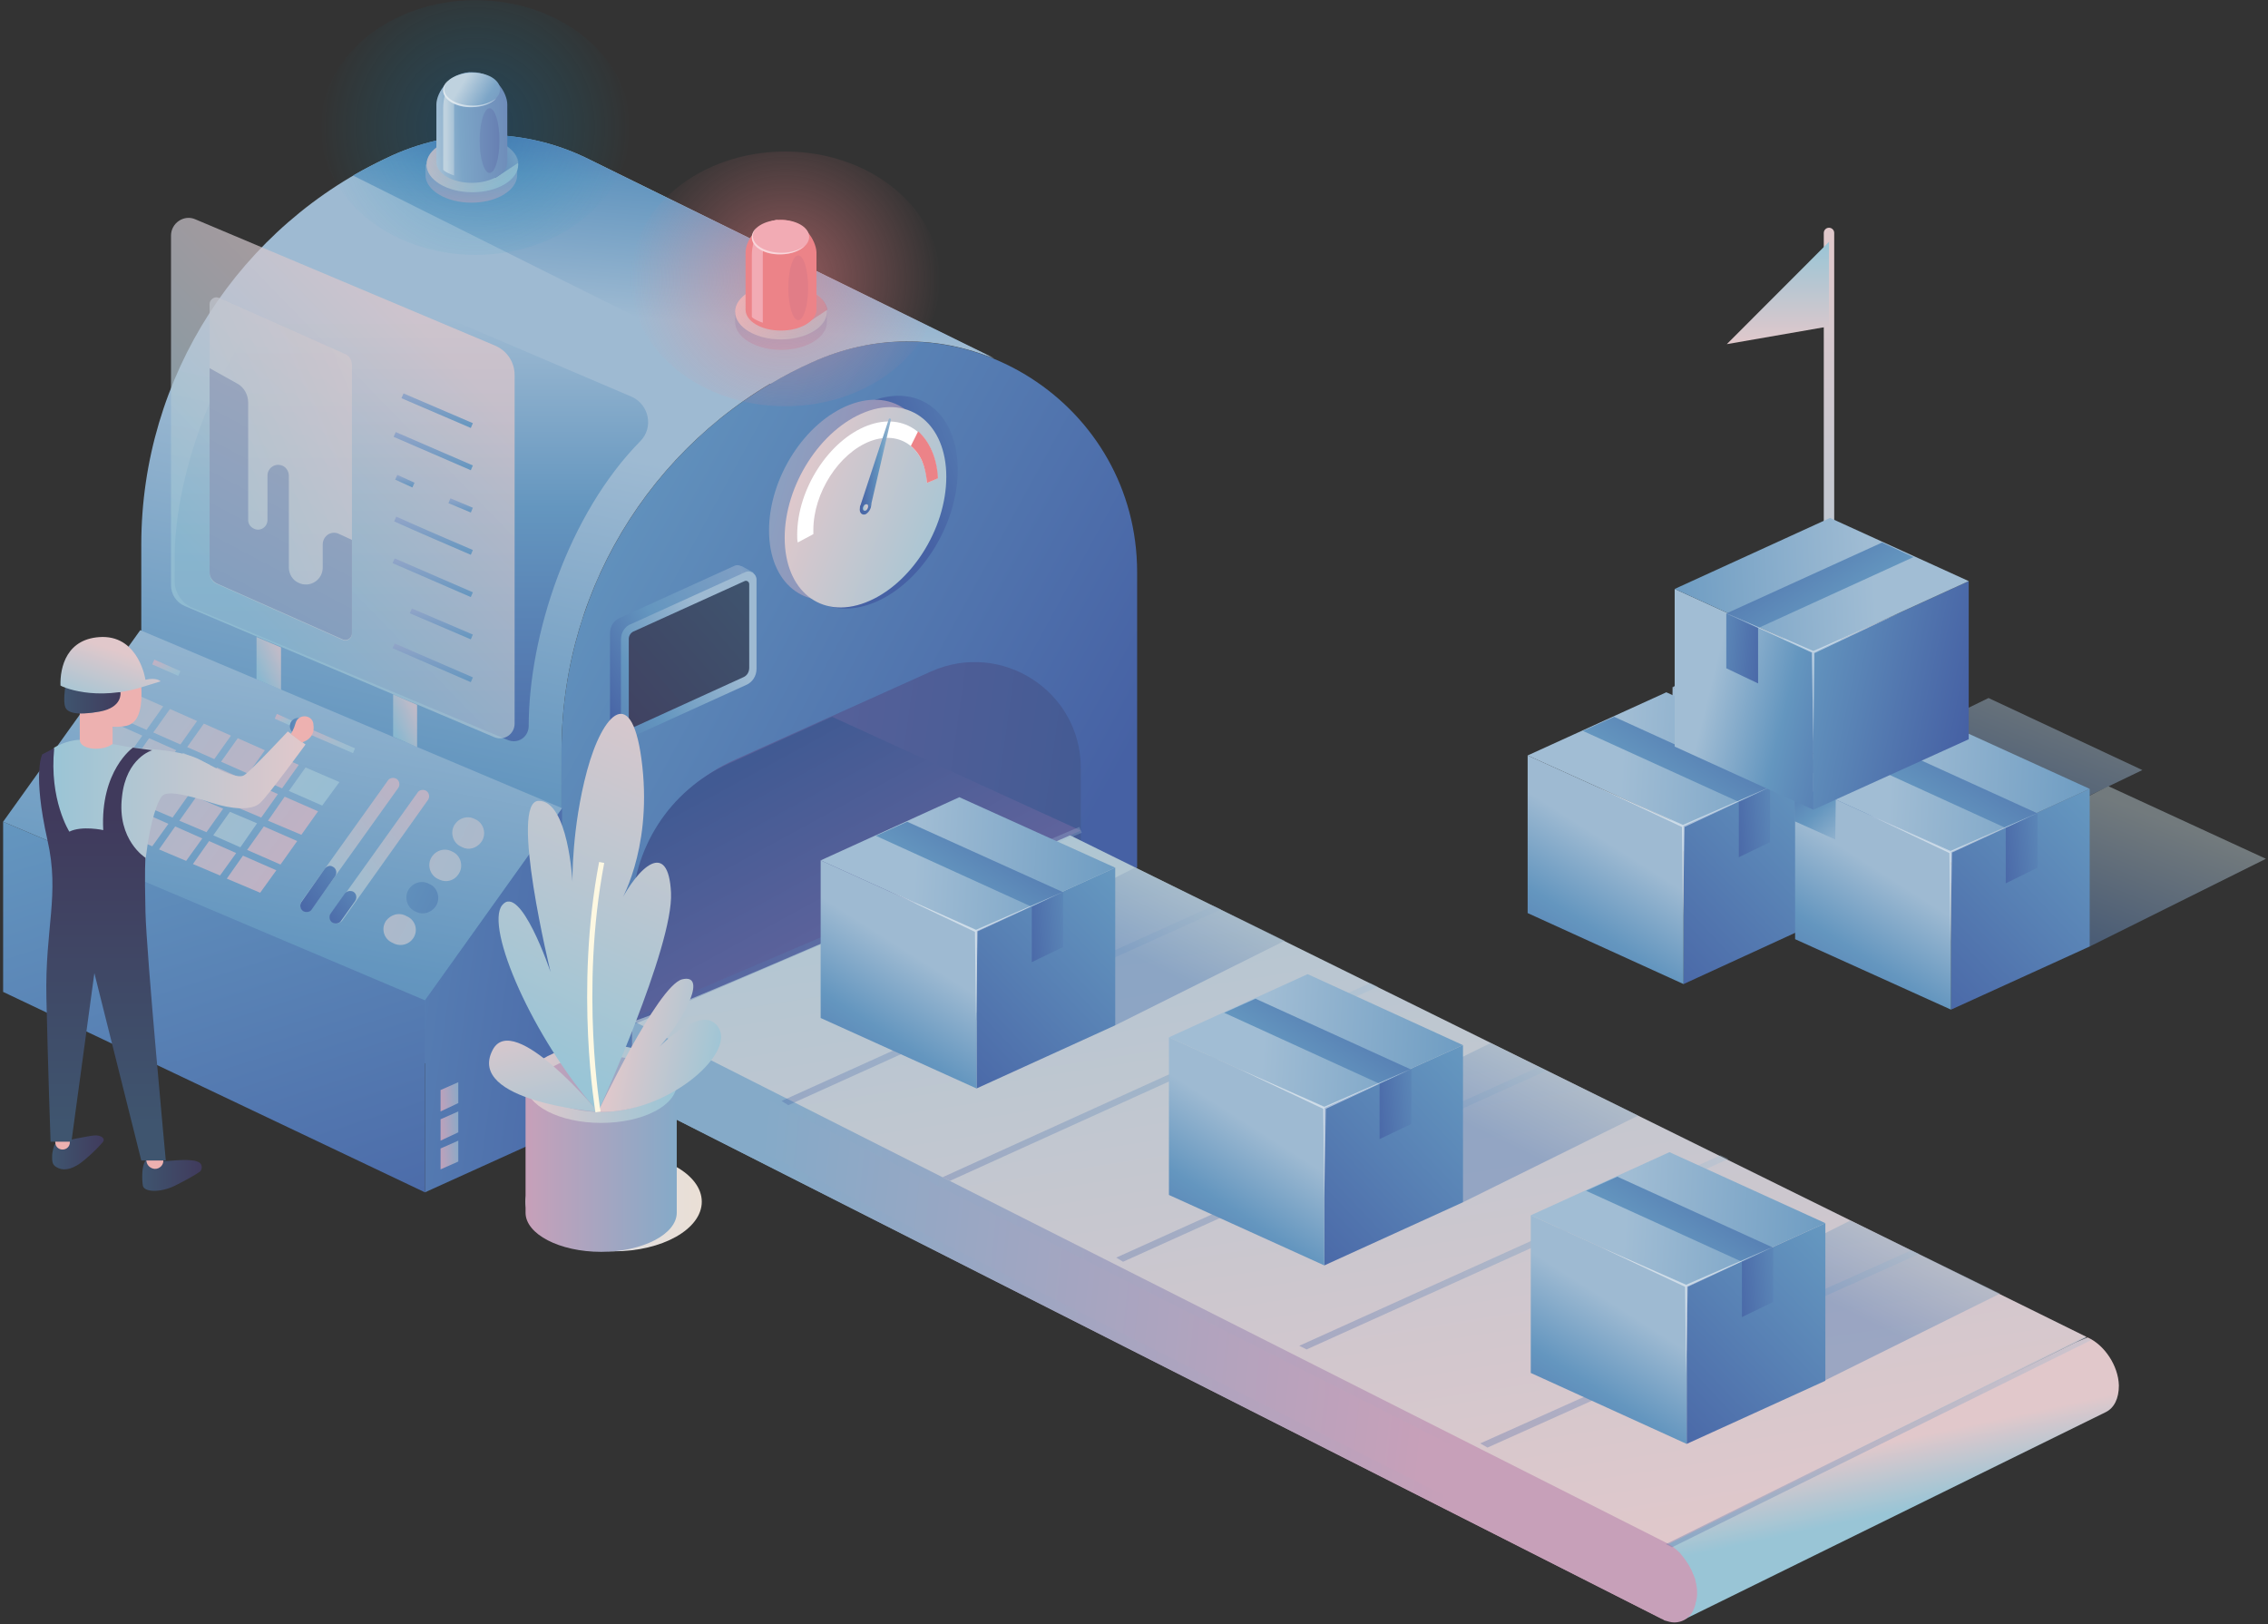 <?xml version="1.0" encoding="UTF-8"?>
<svg width="500px" height="358px" viewBox="0 0 500 358" version="1.1" xmlns="http://www.w3.org/2000/svg" xmlns:xlink="http://www.w3.org/1999/xlink">
    <rect x="0" y="0" width="500" height="358" fill="#333333" stroke="none"/>
    <!-- Generator: sketchtool 50.2 (55047) - http://www.bohemiancoding.com/sketch -->
    <title>154AF178-CF1B-4CF8-B3BE-ECA94AAF2D76</title>
    <desc>Created with sketchtool.</desc>
    <defs>
        <linearGradient x1="48.67%" y1="-0.04%" x2="48.67%" y2="194.277%" id="linearGradient-1">
            <stop stop-color="#E1C8CB" offset="0%"></stop>
            <stop stop-color="#99C5D6" offset="100%"></stop>
        </linearGradient>
        <linearGradient x1="50.037%" y1="-0.023%" x2="50.037%" y2="100.031%" id="linearGradient-2">
            <stop stop-color="#99C5D6" offset="0%"></stop>
            <stop stop-color="#E1C8CB" offset="100%"></stop>
        </linearGradient>
        <linearGradient x1="77.83%" y1="80.952%" x2="-41.586%" y2="-13.734%" id="linearGradient-3">
            <stop stop-color="#4661A4" offset="0%"></stop>
            <stop stop-color="#6496BF" offset="62.53%"></stop>
            <stop stop-color="#9EBAD2" offset="100%"></stop>
        </linearGradient>
        <linearGradient x1="33.318%" y1="123.212%" x2="49.741%" y2="31.788%" id="linearGradient-4">
            <stop stop-color="#4661A4" offset="0%"></stop>
            <stop stop-color="#6496BF" offset="62.53%"></stop>
            <stop stop-color="#9EBAD2" offset="100%"></stop>
        </linearGradient>
        <linearGradient x1="64.357%" y1="-14.638%" x2="45.484%" y2="74.778%" id="linearGradient-5">
            <stop stop-color="#4661A4" offset="0%"></stop>
            <stop stop-color="#6496BF" offset="44.48%"></stop>
            <stop stop-color="#9EBAD2" offset="100%"></stop>
        </linearGradient>
        <linearGradient x1="49.946%" y1="116.047%" x2="49.946%" y2="11.856%" id="linearGradient-6">
            <stop stop-color="#4661A4" offset="0%"></stop>
            <stop stop-color="#6496BF" offset="62.53%"></stop>
            <stop stop-color="#9EBAD2" offset="100%"></stop>
        </linearGradient>
        <linearGradient x1="-3.399%" y1="43.641%" x2="105.21%" y2="59.379%" id="linearGradient-7">
            <stop stop-color="#62649D" offset="0.122%"></stop>
            <stop stop-color="#415A93" offset="100%"></stop>
        </linearGradient>
        <linearGradient x1="56.343%" y1="51.001%" x2="8.619%" y2="48.077%" id="linearGradient-8">
            <stop stop-color="#C7A0B9" offset="0.122%"></stop>
            <stop stop-color="#85AAC8" offset="100%"></stop>
        </linearGradient>
        <linearGradient x1="27.069%" y1="-28.503%" x2="63.19%" y2="103.84%" id="linearGradient-9">
            <stop stop-color="#99C5D6" offset="0%"></stop>
            <stop stop-color="#E1C8CB" offset="100%"></stop>
        </linearGradient>
        <linearGradient x1="45.558%" y1="38.265%" x2="53.291%" y2="60.832%" id="linearGradient-10">
            <stop stop-color="#E1C8CB" offset="0%"></stop>
            <stop stop-color="#99C5D6" offset="100%"></stop>
        </linearGradient>
        <linearGradient x1="78.628%" y1="52.012%" x2="11.684%" y2="47.681%" id="linearGradient-11">
            <stop stop-color="#C7A0B9" offset="0.122%"></stop>
            <stop stop-color="#85AAC8" offset="100%"></stop>
        </linearGradient>
        <linearGradient x1="56.707%" y1="76.931%" x2="14.799%" y2="23.911%" id="linearGradient-12">
            <stop stop-color="#62649D" offset="0.122%"></stop>
            <stop stop-color="#415A93" offset="100%"></stop>
        </linearGradient>
        <linearGradient x1="-0.018%" y1="49.984%" x2="99.994%" y2="49.984%" id="linearGradient-13">
            <stop stop-color="#4661A4" offset="0%"></stop>
            <stop stop-color="#6496BF" offset="62.53%"></stop>
            <stop stop-color="#A1BDD4" offset="100%"></stop>
        </linearGradient>
        <linearGradient x1="-0.032%" y1="49.998%" x2="100.032%" y2="49.998%" id="linearGradient-14">
            <stop stop-color="#4661A4" offset="0%"></stop>
            <stop stop-color="#6496BF" offset="62.53%"></stop>
            <stop stop-color="#A1BDD4" offset="100%"></stop>
        </linearGradient>
        <linearGradient x1="-0.052%" y1="49.924%" x2="99.957%" y2="49.924%" id="linearGradient-15">
            <stop stop-color="#4661A4" offset="0%"></stop>
            <stop stop-color="#6496BF" offset="62.53%"></stop>
            <stop stop-color="#A1BDD4" offset="100%"></stop>
        </linearGradient>
        <linearGradient x1="-0.019%" y1="50.058%" x2="100.012%" y2="50.058%" id="linearGradient-16">
            <stop stop-color="#4661A4" offset="0%"></stop>
            <stop stop-color="#6496BF" offset="62.53%"></stop>
            <stop stop-color="#A1BDD4" offset="100%"></stop>
        </linearGradient>
        <linearGradient x1="-0.055%" y1="49.962%" x2="100.056%" y2="49.962%" id="linearGradient-17">
            <stop stop-color="#4661A4" offset="0%"></stop>
            <stop stop-color="#6496BF" offset="62.53%"></stop>
            <stop stop-color="#A1BDD4" offset="100%"></stop>
        </linearGradient>
        <linearGradient x1="0.001%" y1="50.079%" x2="99.975%" y2="50.079%" id="linearGradient-18">
            <stop stop-color="#4661A4" offset="0%"></stop>
            <stop stop-color="#6496BF" offset="62.53%"></stop>
            <stop stop-color="#A1BDD4" offset="100%"></stop>
        </linearGradient>
        <linearGradient x1="-0.027%" y1="49.96%" x2="99.956%" y2="49.96%" id="linearGradient-19">
            <stop stop-color="#4661A4" offset="0%"></stop>
            <stop stop-color="#6496BF" offset="62.53%"></stop>
            <stop stop-color="#A1BDD4" offset="100%"></stop>
        </linearGradient>
        <linearGradient x1="48.581%" y1="52.044%" x2="90.532%" y2="10.91%" id="linearGradient-20">
            <stop stop-color="#5F84B8" offset="0%"></stop>
            <stop stop-color="#B2C2C8" offset="100%"></stop>
        </linearGradient>
        <linearGradient x1="-2.156%" y1="128.275%" x2="135.815%" y2="-78.991%" id="linearGradient-21">
            <stop stop-color="#4661A4" offset="0%"></stop>
            <stop stop-color="#6496BF" offset="62.53%"></stop>
            <stop stop-color="#92A5C8" offset="100%"></stop>
        </linearGradient>
        <linearGradient x1="13.723%" y1="133.72%" x2="54.637%" y2="39.369%" id="linearGradient-22">
            <stop stop-color="#4661A4" offset="0%"></stop>
            <stop stop-color="#6496BF" offset="62.53%"></stop>
            <stop stop-color="#9EBAD2" offset="100%"></stop>
        </linearGradient>
        <linearGradient x1="249.614%" y1="54.832%" x2="31.889%" y2="49.523%" id="linearGradient-23">
            <stop stop-color="#4661A4" offset="0%"></stop>
            <stop stop-color="#6496BF" offset="62.53%"></stop>
            <stop stop-color="#A1BDD4" offset="100%"></stop>
        </linearGradient>
        <linearGradient x1="-21.803%" y1="99.682%" x2="122.076%" y2="-0.387%" id="linearGradient-24">
            <stop stop-color="#92A5C8" offset="0%"></stop>
            <stop stop-color="#6496BF" offset="37.47%"></stop>
            <stop stop-color="#4661A4" offset="100%"></stop>
        </linearGradient>
        <linearGradient x1="298.363%" y1="-3.687%" x2="-41.455%" y2="69.011%" id="linearGradient-25">
            <stop stop-color="#92A5C8" offset="0%"></stop>
            <stop stop-color="#6496BF" offset="37.47%"></stop>
            <stop stop-color="#4661A4" offset="100%"></stop>
        </linearGradient>
        <linearGradient x1="48.663%" y1="52.209%" x2="90.651%" y2="10.72%" id="linearGradient-26">
            <stop stop-color="#5F84B8" offset="0%"></stop>
            <stop stop-color="#B2C2C8" offset="100%"></stop>
        </linearGradient>
        <linearGradient x1="-1.933%" y1="128.345%" x2="136.038%" y2="-79.411%" id="linearGradient-27">
            <stop stop-color="#4661A4" offset="0%"></stop>
            <stop stop-color="#6496BF" offset="62.53%"></stop>
            <stop stop-color="#92A5C8" offset="100%"></stop>
        </linearGradient>
        <linearGradient x1="13.632%" y1="133.724%" x2="54.684%" y2="39.373%" id="linearGradient-28">
            <stop stop-color="#4661A4" offset="0%"></stop>
            <stop stop-color="#6496BF" offset="62.53%"></stop>
            <stop stop-color="#9EBAD2" offset="100%"></stop>
        </linearGradient>
        <linearGradient x1="249.984%" y1="54.839%" x2="31.874%" y2="49.529%" id="linearGradient-29">
            <stop stop-color="#4661A4" offset="0%"></stop>
            <stop stop-color="#6496BF" offset="62.53%"></stop>
            <stop stop-color="#A1BDD4" offset="100%"></stop>
        </linearGradient>
        <linearGradient x1="-21.916%" y1="99.691%" x2="121.962%" y2="-0.377%" id="linearGradient-30">
            <stop stop-color="#92A5C8" offset="0%"></stop>
            <stop stop-color="#6496BF" offset="37.47%"></stop>
            <stop stop-color="#4661A4" offset="100%"></stop>
        </linearGradient>
        <linearGradient x1="294.444%" y1="-4.454%" x2="-39.803%" y2="68.789%" id="linearGradient-31">
            <stop stop-color="#92A5C8" offset="0%"></stop>
            <stop stop-color="#6496BF" offset="37.47%"></stop>
            <stop stop-color="#4661A4" offset="100%"></stop>
        </linearGradient>
        <linearGradient x1="48.534%" y1="52.135%" x2="90.564%" y2="10.806%" id="linearGradient-32">
            <stop stop-color="#5F84B8" offset="0%"></stop>
            <stop stop-color="#B2C2C8" offset="100%"></stop>
        </linearGradient>
        <linearGradient x1="-2.18%" y1="128.096%" x2="135.791%" y2="-79.169%" id="linearGradient-33">
            <stop stop-color="#4661A4" offset="0%"></stop>
            <stop stop-color="#6496BF" offset="62.53%"></stop>
            <stop stop-color="#92A5C8" offset="100%"></stop>
        </linearGradient>
        <linearGradient x1="13.701%" y1="133.471%" x2="54.616%" y2="39.335%" id="linearGradient-34">
            <stop stop-color="#4661A4" offset="0%"></stop>
            <stop stop-color="#6496BF" offset="62.53%"></stop>
            <stop stop-color="#9EBAD2" offset="100%"></stop>
        </linearGradient>
        <linearGradient x1="249.602%" y1="54.714%" x2="31.878%" y2="49.425%" id="linearGradient-35">
            <stop stop-color="#4661A4" offset="0%"></stop>
            <stop stop-color="#6496BF" offset="62.53%"></stop>
            <stop stop-color="#A1BDD4" offset="100%"></stop>
        </linearGradient>
        <linearGradient x1="-21.821%" y1="99.832%" x2="122.058%" y2="-0.237%" id="linearGradient-36">
            <stop stop-color="#92A5C8" offset="0%"></stop>
            <stop stop-color="#6496BF" offset="37.47%"></stop>
            <stop stop-color="#4661A4" offset="100%"></stop>
        </linearGradient>
        <linearGradient x1="298.257%" y1="-4.283%" x2="-41.563%" y2="68.962%" id="linearGradient-37">
            <stop stop-color="#92A5C8" offset="0%"></stop>
            <stop stop-color="#6496BF" offset="37.47%"></stop>
            <stop stop-color="#4661A4" offset="100%"></stop>
        </linearGradient>
        <linearGradient x1="40.894%" y1="61.243%" x2="88.934%" y2="1.974%" id="linearGradient-38">
            <stop stop-color="#5F84B8" offset="0%"></stop>
            <stop stop-color="#B2C2C8" offset="100%"></stop>
        </linearGradient>
        <linearGradient x1="-2.664%" y1="128.272%" x2="136.48%" y2="-79.445%" id="linearGradient-39">
            <stop stop-color="#4661A4" offset="0%"></stop>
            <stop stop-color="#6496BF" offset="62.53%"></stop>
            <stop stop-color="#92A5C8" offset="100%"></stop>
        </linearGradient>
        <linearGradient x1="12.418%" y1="132.485%" x2="54.777%" y2="39.53%" id="linearGradient-40">
            <stop stop-color="#4661A4" offset="0%"></stop>
            <stop stop-color="#6496BF" offset="62.53%"></stop>
            <stop stop-color="#9EBAD2" offset="100%"></stop>
        </linearGradient>
        <linearGradient x1="249.808%" y1="59.708%" x2="31.747%" y2="48.899%" id="linearGradient-41">
            <stop stop-color="#4661A4" offset="0%"></stop>
            <stop stop-color="#6496BF" offset="62.53%"></stop>
            <stop stop-color="#A1BDD4" offset="100%"></stop>
        </linearGradient>
        <linearGradient x1="-22.501%" y1="97.353%" x2="122.696%" y2="2.691%" id="linearGradient-42">
            <stop stop-color="#92A5C8" offset="0%"></stop>
            <stop stop-color="#6496BF" offset="37.47%"></stop>
            <stop stop-color="#4661A4" offset="100%"></stop>
        </linearGradient>
        <linearGradient x1="292.386%" y1="-3.33%" x2="-38.252%" y2="68.68%" id="linearGradient-43">
            <stop stop-color="#92A5C8" offset="0%"></stop>
            <stop stop-color="#6496BF" offset="37.47%"></stop>
            <stop stop-color="#4661A4" offset="100%"></stop>
        </linearGradient>
        <linearGradient x1="-2.184%" y1="128.069%" x2="135.787%" y2="-79.196%" id="linearGradient-44">
            <stop stop-color="#4661A4" offset="0%"></stop>
            <stop stop-color="#6496BF" offset="62.53%"></stop>
            <stop stop-color="#92A5C8" offset="100%"></stop>
        </linearGradient>
        <linearGradient x1="13.698%" y1="133.445%" x2="54.612%" y2="39.309%" id="linearGradient-45">
            <stop stop-color="#4661A4" offset="0%"></stop>
            <stop stop-color="#6496BF" offset="62.53%"></stop>
            <stop stop-color="#9EBAD2" offset="100%"></stop>
        </linearGradient>
        <linearGradient x1="249.601%" y1="54.884%" x2="31.876%" y2="49.574%" id="linearGradient-46">
            <stop stop-color="#4661A4" offset="0%"></stop>
            <stop stop-color="#6496BF" offset="62.53%"></stop>
            <stop stop-color="#A1BDD4" offset="100%"></stop>
        </linearGradient>
        <linearGradient x1="-21.824%" y1="99.763%" x2="122.055%" y2="-0.306%" id="linearGradient-47">
            <stop stop-color="#92A5C8" offset="0%"></stop>
            <stop stop-color="#6496BF" offset="37.47%"></stop>
            <stop stop-color="#4661A4" offset="100%"></stop>
        </linearGradient>
        <linearGradient x1="298.238%" y1="-4.368%" x2="-41.58%" y2="68.877%" id="linearGradient-48">
            <stop stop-color="#92A5C8" offset="0%"></stop>
            <stop stop-color="#6496BF" offset="37.47%"></stop>
            <stop stop-color="#4661A4" offset="100%"></stop>
        </linearGradient>
        <linearGradient x1="24.531%" y1="82.162%" x2="71.797%" y2="22.716%" id="linearGradient-49">
            <stop stop-color="#5F84B8" offset="0%"></stop>
            <stop stop-color="#B2C2C8" offset="100%"></stop>
        </linearGradient>
        <linearGradient x1="-2.215%" y1="128.248%" x2="135.757%" y2="-79.017%" id="linearGradient-50">
            <stop stop-color="#4661A4" offset="0%"></stop>
            <stop stop-color="#6496BF" offset="62.53%"></stop>
            <stop stop-color="#92A5C8" offset="100%"></stop>
        </linearGradient>
        <linearGradient x1="13.671%" y1="133.618%" x2="54.585%" y2="39.482%" id="linearGradient-51">
            <stop stop-color="#4661A4" offset="0%"></stop>
            <stop stop-color="#6496BF" offset="62.53%"></stop>
            <stop stop-color="#9EBAD2" offset="100%"></stop>
        </linearGradient>
        <linearGradient x1="-29.016%" y1="-70.339%" x2="101.68%" y2="122.543%" id="linearGradient-52">
            <stop stop-color="#4661A4" offset="0%"></stop>
            <stop stop-color="#5073AD" offset="21.59%"></stop>
            <stop stop-color="#6496BF" offset="62.53%"></stop>
            <stop stop-color="#9EBAD2" offset="100%"></stop>
        </linearGradient>
        <linearGradient x1="249.586%" y1="54.965%" x2="31.862%" y2="49.676%" id="linearGradient-53">
            <stop stop-color="#4661A4" offset="0%"></stop>
            <stop stop-color="#6496BF" offset="62.53%"></stop>
            <stop stop-color="#A1BDD4" offset="100%"></stop>
        </linearGradient>
        <linearGradient x1="-21.847%" y1="99.616%" x2="122.032%" y2="0.157%" id="linearGradient-54">
            <stop stop-color="#92A5C8" offset="0%"></stop>
            <stop stop-color="#6496BF" offset="37.47%"></stop>
            <stop stop-color="#4661A4" offset="100%"></stop>
        </linearGradient>
        <linearGradient x1="294.856%" y1="-3.77%" x2="-39.393%" y2="68.928%" id="linearGradient-55">
            <stop stop-color="#92A5C8" offset="0%"></stop>
            <stop stop-color="#6496BF" offset="37.47%"></stop>
            <stop stop-color="#4661A4" offset="100%"></stop>
        </linearGradient>
        <linearGradient x1="161.637%" y1="94.192%" x2="26.926%" y2="41.001%" id="linearGradient-56">
            <stop stop-color="#4661A4" offset="0%"></stop>
            <stop stop-color="#6496BF" offset="62.53%"></stop>
            <stop stop-color="#A1BDD4" offset="100%"></stop>
        </linearGradient>
        <linearGradient x1="98.64%" y1="65.193%" x2="-70.823%" y2="12.682%" id="linearGradient-57">
            <stop stop-color="#4661A4" offset="0%"></stop>
            <stop stop-color="#5073AD" offset="21.59%"></stop>
            <stop stop-color="#6496BF" offset="62.53%"></stop>
            <stop stop-color="#9EBAD2" offset="100%"></stop>
        </linearGradient>
        <linearGradient x1="-149.995%" y1="54.988%" x2="68.116%" y2="49.698%" id="linearGradient-58">
            <stop stop-color="#4661A4" offset="0%"></stop>
            <stop stop-color="#6496BF" offset="62.53%"></stop>
            <stop stop-color="#A1BDD4" offset="100%"></stop>
        </linearGradient>
        <linearGradient x1="121.901%" y1="99.652%" x2="-21.978%" y2="0.193%" id="linearGradient-59">
            <stop stop-color="#92A5C8" offset="0%"></stop>
            <stop stop-color="#6496BF" offset="37.47%"></stop>
            <stop stop-color="#4661A4" offset="100%"></stop>
        </linearGradient>
        <linearGradient x1="-194.534%" y1="-3.726%" x2="139.715%" y2="68.972%" id="linearGradient-60">
            <stop stop-color="#92A5C8" offset="0%"></stop>
            <stop stop-color="#6496BF" offset="37.47%"></stop>
            <stop stop-color="#4661A4" offset="100%"></stop>
        </linearGradient>
        <linearGradient x1="166.091%" y1="95.065%" x2="-335.182%" y2="-99.339%" id="linearGradient-61">
            <stop stop-color="#4661A4" offset="0%"></stop>
            <stop stop-color="#6496BF" offset="62.53%"></stop>
            <stop stop-color="#9EBAD2" offset="100%"></stop>
        </linearGradient>
        <linearGradient x1="84.492%" y1="140.996%" x2="-4.527%" y2="-101.312%" id="linearGradient-62">
            <stop stop-color="#4661A4" offset="0%"></stop>
            <stop stop-color="#6496BF" offset="62.53%"></stop>
            <stop stop-color="#92A5C8" offset="100%"></stop>
        </linearGradient>
        <linearGradient x1="-3.846%" y1="240.215%" x2="67.152%" y2="-10.653%" id="linearGradient-63">
            <stop stop-color="#4661A4" offset="0%"></stop>
            <stop stop-color="#6496BF" offset="62.53%"></stop>
            <stop stop-color="#A1BDD4" offset="100%"></stop>
        </linearGradient>
        <linearGradient x1="509.73%" y1="298.379%" x2="-424.183%" y2="-205.519%" id="linearGradient-64">
            <stop stop-color="#98BED3" offset="0%"></stop>
            <stop stop-color="#A4BCCE" offset="37.47%"></stop>
            <stop stop-color="#C1B1C3" offset="100%"></stop>
        </linearGradient>
        <linearGradient x1="525.099%" y1="310.336%" x2="-408.82%" y2="-201.082%" id="linearGradient-65">
            <stop stop-color="#C1B1C3" offset="0%"></stop>
            <stop stop-color="#A4BCCE" offset="62.53%"></stop>
            <stop stop-color="#98BED3" offset="100%"></stop>
        </linearGradient>
        <linearGradient x1="293.456%" y1="183.519%" x2="-640.457%" y2="-327.899%" id="linearGradient-66">
            <stop stop-color="#C1B1C3" offset="0%"></stop>
            <stop stop-color="#A4BCCE" offset="62.53%"></stop>
            <stop stop-color="#98BED3" offset="100%"></stop>
        </linearGradient>
        <linearGradient x1="370.674%" y1="225.791%" x2="-563.245%" y2="-285.628%" id="linearGradient-67">
            <stop stop-color="#C1B1C3" offset="0%"></stop>
            <stop stop-color="#A4BCCE" offset="62.53%"></stop>
            <stop stop-color="#98BED3" offset="100%"></stop>
        </linearGradient>
        <linearGradient x1="278.093%" y1="173.425%" x2="-655.82%" y2="-330.474%" id="linearGradient-68">
            <stop stop-color="#C1B1C3" offset="0%"></stop>
            <stop stop-color="#A4BCCE" offset="62.53%"></stop>
            <stop stop-color="#98BED3" offset="100%"></stop>
        </linearGradient>
        <linearGradient x1="355.305%" y1="215.076%" x2="-578.608%" y2="-288.822%" id="linearGradient-69">
            <stop stop-color="#98BED3" offset="0%"></stop>
            <stop stop-color="#A4BCCE" offset="37.47%"></stop>
            <stop stop-color="#C1B1C3" offset="100%"></stop>
        </linearGradient>
        <linearGradient x1="432.518%" y1="256.726%" x2="-501.396%" y2="-247.172%" id="linearGradient-70">
            <stop stop-color="#C1B1C3" offset="0%"></stop>
            <stop stop-color="#A4BCCE" offset="62.53%"></stop>
            <stop stop-color="#98BED3" offset="100%"></stop>
        </linearGradient>
        <linearGradient x1="447.887%" y1="268.064%" x2="-486.032%" y2="-243.354%" id="linearGradient-71">
            <stop stop-color="#C1B1C3" offset="0%"></stop>
            <stop stop-color="#A4BCCE" offset="62.53%"></stop>
            <stop stop-color="#98BED3" offset="100%"></stop>
        </linearGradient>
        <linearGradient x1="546.211%" y1="322.908%" x2="-398.961%" y2="-196.261%" id="linearGradient-72">
            <stop stop-color="#98BED3" offset="0%"></stop>
            <stop stop-color="#A4BCCE" offset="37.47%"></stop>
            <stop stop-color="#C1B1C3" offset="100%"></stop>
        </linearGradient>
        <linearGradient x1="468.067%" y1="279.994%" x2="-477.104%" y2="-239.174%" id="linearGradient-73">
            <stop stop-color="#C1B1C3" offset="0%"></stop>
            <stop stop-color="#A4BCCE" offset="62.53%"></stop>
            <stop stop-color="#98BED3" offset="100%"></stop>
        </linearGradient>
        <linearGradient x1="93.774%" y1="75.733%" x2="-714.98%" y2="-393.652%" id="linearGradient-74">
            <stop stop-color="#98BED3" offset="0%"></stop>
            <stop stop-color="#A4BCCE" offset="37.47%"></stop>
            <stop stop-color="#C1B1C3" offset="100%"></stop>
        </linearGradient>
        <linearGradient x1="389.925%" y1="237.079%" x2="-555.246%" y2="-282.089%" id="linearGradient-75">
            <stop stop-color="#C1B1C3" offset="0%"></stop>
            <stop stop-color="#A4BCCE" offset="62.53%"></stop>
            <stop stop-color="#98BED3" offset="100%"></stop>
        </linearGradient>
        <linearGradient x1="135.865%" y1="100.669%" x2="-689.911%" y2="-381.937%" id="linearGradient-76">
            <stop stop-color="#C1B1C3" offset="0%"></stop>
            <stop stop-color="#A4BCCE" offset="62.53%"></stop>
            <stop stop-color="#98BED3" offset="100%"></stop>
        </linearGradient>
        <linearGradient x1="494.331%" y1="289.609%" x2="-439.582%" y2="-214.29%" id="linearGradient-77">
            <stop stop-color="#C1B1C3" offset="0%"></stop>
            <stop stop-color="#A4BCCE" offset="62.53%"></stop>
            <stop stop-color="#98BED3" offset="100%"></stop>
        </linearGradient>
        <linearGradient x1="262.694%" y1="164.651%" x2="-671.219%" y2="-339.246%" id="linearGradient-78">
            <stop stop-color="#C1B1C3" offset="0%"></stop>
            <stop stop-color="#A4BCCE" offset="62.53%"></stop>
            <stop stop-color="#98BED3" offset="100%"></stop>
        </linearGradient>
        <linearGradient x1="339.907%" y1="206.306%" x2="-594.007%" y2="-297.593%" id="linearGradient-79">
            <stop stop-color="#C1B1C3" offset="0%"></stop>
            <stop stop-color="#A4BCCE" offset="62.53%"></stop>
            <stop stop-color="#98BED3" offset="100%"></stop>
        </linearGradient>
        <linearGradient x1="185.482%" y1="123%" x2="-748.431%" y2="-380.899%" id="linearGradient-80">
            <stop stop-color="#C1B1C3" offset="0%"></stop>
            <stop stop-color="#A4BCCE" offset="62.53%"></stop>
            <stop stop-color="#98BED3" offset="100%"></stop>
        </linearGradient>
        <linearGradient x1="417.119%" y1="247.956%" x2="-516.794%" y2="-255.943%" id="linearGradient-81">
            <stop stop-color="#C1B1C3" offset="0%"></stop>
            <stop stop-color="#A4BCCE" offset="62.53%"></stop>
            <stop stop-color="#98BED3" offset="100%"></stop>
        </linearGradient>
        <linearGradient x1="233.64%" y1="151.253%" x2="-711.531%" y2="-367.915%" id="linearGradient-82">
            <stop stop-color="#C1B1C3" offset="0%"></stop>
            <stop stop-color="#A4BCCE" offset="62.53%"></stop>
            <stop stop-color="#98BED3" offset="100%"></stop>
        </linearGradient>
        <linearGradient x1="216.244%" y1="139.171%" x2="-717.67%" y2="-364.728%" id="linearGradient-83">
            <stop stop-color="#98BED3" offset="0%"></stop>
            <stop stop-color="#A4BCCE" offset="37.47%"></stop>
            <stop stop-color="#C1B1C3" offset="100%"></stop>
        </linearGradient>
        <linearGradient x1="311.782%" y1="194.165%" x2="-633.389%" y2="-325.003%" id="linearGradient-84">
            <stop stop-color="#C1B1C3" offset="0%"></stop>
            <stop stop-color="#A4BCCE" offset="62.53%"></stop>
            <stop stop-color="#98BED3" offset="100%"></stop>
        </linearGradient>
        <linearGradient x1="121.668%" y1="90.799%" x2="-695.511%" y2="-378.585%" id="linearGradient-85">
            <stop stop-color="#C1B1C3" offset="0%"></stop>
            <stop stop-color="#A4BCCE" offset="62.53%"></stop>
            <stop stop-color="#98BED3" offset="100%"></stop>
        </linearGradient>
        <linearGradient x1="200.88%" y1="131.774%" x2="-733.033%" y2="-372.125%" id="linearGradient-86">
            <stop stop-color="#C1B1C3" offset="0%"></stop>
            <stop stop-color="#A4BCCE" offset="62.53%"></stop>
            <stop stop-color="#98BED3" offset="100%"></stop>
        </linearGradient>
        <linearGradient x1="108.225%" y1="83.905%" x2="-708.954%" y2="-385.479%" id="linearGradient-87">
            <stop stop-color="#C1B1C3" offset="0%"></stop>
            <stop stop-color="#A4BCCE" offset="62.53%"></stop>
            <stop stop-color="#98BED3" offset="100%"></stop>
        </linearGradient>
        <linearGradient x1="100.008%" y1="101.395%" x2="-0.568%" y2="1.55%" id="linearGradient-88">
            <stop stop-color="#98BED3" offset="0%"></stop>
            <stop stop-color="#A4BCCE" offset="37.47%"></stop>
            <stop stop-color="#C1B1C3" offset="100%"></stop>
        </linearGradient>
        <linearGradient x1="101.038%" y1="99.338%" x2="-1.755%" y2="-0.808%" id="linearGradient-89">
            <stop stop-color="#98BED3" offset="0%"></stop>
            <stop stop-color="#A4BCCE" offset="37.47%"></stop>
            <stop stop-color="#C1B1C3" offset="100%"></stop>
        </linearGradient>
        <linearGradient x1="99.934%" y1="99.99%" x2="0.4%" y2="-0.412%" id="linearGradient-90">
            <stop stop-color="#98BED3" offset="0%"></stop>
            <stop stop-color="#A4BCCE" offset="37.47%"></stop>
            <stop stop-color="#C1B1C3" offset="100%"></stop>
        </linearGradient>
        <linearGradient x1="103.506%" y1="-10.43%" x2="-4.325%" y2="110.513%" id="linearGradient-91">
            <stop stop-color="#C1B1C3" offset="0%"></stop>
            <stop stop-color="#A4BCCE" offset="62.53%"></stop>
            <stop stop-color="#98BED3" offset="100%"></stop>
        </linearGradient>
        <linearGradient x1="-35.838%" y1="136.718%" x2="279.287%" y2="-177.424%" id="linearGradient-92">
            <stop stop-color="#4661A4" offset="0%"></stop>
            <stop stop-color="#6496BF" offset="62.53%"></stop>
            <stop stop-color="#A1BDD4" offset="100%"></stop>
        </linearGradient>
        <linearGradient x1="103.679%" y1="-10.284%" x2="-4.148%" y2="110.449%" id="linearGradient-93">
            <stop stop-color="#C1B1C3" offset="0%"></stop>
            <stop stop-color="#A4BCCE" offset="62.53%"></stop>
            <stop stop-color="#98BED3" offset="100%"></stop>
        </linearGradient>
        <linearGradient x1="-18.257%" y1="114.278%" x2="265.406%" y2="-153.257%" id="linearGradient-94">
            <stop stop-color="#4661A4" offset="0%"></stop>
            <stop stop-color="#6496BF" offset="62.53%"></stop>
            <stop stop-color="#A1BDD4" offset="100%"></stop>
        </linearGradient>
        <linearGradient x1="615.272%" y1="300.532%" x2="-534%" y2="-208.096%" id="linearGradient-95">
            <stop stop-color="#98BED3" offset="0%"></stop>
            <stop stop-color="#A4BCCE" offset="37.47%"></stop>
            <stop stop-color="#C1B1C3" offset="100%"></stop>
        </linearGradient>
        <linearGradient x1="634.607%" y1="309.399%" x2="-514.706%" y2="-200.85%" id="linearGradient-96">
            <stop stop-color="#4661A4" offset="0%"></stop>
            <stop stop-color="#6496BF" offset="62.53%"></stop>
            <stop stop-color="#A1BDD4" offset="100%"></stop>
        </linearGradient>
        <linearGradient x1="647.8%" y1="323.134%" x2="-490.071%" y2="-197.901%" id="linearGradient-97">
            <stop stop-color="#98BED3" offset="0%"></stop>
            <stop stop-color="#A4BCCE" offset="37.47%"></stop>
            <stop stop-color="#C1B1C3" offset="100%"></stop>
        </linearGradient>
        <linearGradient x1="596.178%" y1="292.878%" x2="-553.669%" y2="-216.005%" id="linearGradient-98">
            <stop stop-color="#C1B1C3" offset="0%"></stop>
            <stop stop-color="#A4BCCE" offset="62.53%"></stop>
            <stop stop-color="#98BED3" offset="100%"></stop>
        </linearGradient>
        <linearGradient x1="-18.359%" y1="61.513%" x2="117.209%" y2="38.413%" id="linearGradient-99">
            <stop stop-color="#C7A0B9" offset="0.122%"></stop>
            <stop stop-color="#85AAC8" offset="100%"></stop>
        </linearGradient>
        <linearGradient x1="-18.359%" y1="60.645%" x2="117.209%" y2="37.957%" id="linearGradient-100">
            <stop stop-color="#C7A0B9" offset="0.122%"></stop>
            <stop stop-color="#85AAC8" offset="100%"></stop>
        </linearGradient>
        <linearGradient x1="-18.359%" y1="60.875%" x2="117.209%" y2="38.186%" id="linearGradient-101">
            <stop stop-color="#C7A0B9" offset="0.122%"></stop>
            <stop stop-color="#85AAC8" offset="100%"></stop>
        </linearGradient>
        <linearGradient x1="0.038%" y1="50.317%" x2="100.027%" y2="50.317%" id="linearGradient-102">
            <stop stop-color="#99C5D6" offset="0%"></stop>
            <stop stop-color="#E1C8CB" offset="100%"></stop>
        </linearGradient>
        <linearGradient x1="-0.358%" y1="50.936%" x2="99.89%" y2="50.936%" id="linearGradient-103">
            <stop stop-color="#3F556F" offset="0%"></stop>
            <stop stop-color="#403A5C" offset="100%"></stop>
        </linearGradient>
        <linearGradient x1="23.667%" y1="112.36%" x2="68.033%" y2="26.752%" id="linearGradient-104">
            <stop stop-color="#99C5D6" offset="0%"></stop>
            <stop stop-color="#E1C8CB" offset="100%"></stop>
        </linearGradient>
        <linearGradient x1="-80.672%" y1="41.884%" x2="131.666%" y2="54.697%" id="linearGradient-105">
            <stop stop-color="#4661A4" offset="0%"></stop>
            <stop stop-color="#6496BF" offset="62.53%"></stop>
            <stop stop-color="#A1BDD4" offset="100%"></stop>
        </linearGradient>
        <linearGradient x1="0.198%" y1="49.638%" x2="100.479%" y2="49.638%" id="linearGradient-106">
            <stop stop-color="#3F556F" offset="0%"></stop>
            <stop stop-color="#403A5C" offset="100%"></stop>
        </linearGradient>
        <linearGradient x1="0.708%" y1="49.621%" x2="99.984%" y2="49.621%" id="linearGradient-107">
            <stop stop-color="#3F556F" offset="0%"></stop>
            <stop stop-color="#403A5C" offset="100%"></stop>
        </linearGradient>
        <linearGradient x1="50.136%" y1="91.254%" x2="50.136%" y2="16.447%" id="linearGradient-108">
            <stop stop-color="#3F556F" offset="0%"></stop>
            <stop stop-color="#403A5C" offset="100%"></stop>
        </linearGradient>
        <linearGradient x1="29.442%" y1="80.925%" x2="70.07%" y2="20.342%" id="linearGradient-109">
            <stop stop-color="#99C5D6" offset="0%"></stop>
            <stop stop-color="#E1C8CB" offset="100%"></stop>
        </linearGradient>
        <linearGradient x1="49.96%" y1="-8.914%" x2="49.96%" y2="108.274%" id="linearGradient-110">
            <stop stop-color="#92A5C8" offset="0%"></stop>
            <stop stop-color="#6496BF" offset="100%"></stop>
        </linearGradient>
        <linearGradient x1="49.98%" y1="-7.019%" x2="49.98%" y2="107.475%" id="linearGradient-111">
            <stop stop-color="#92A5C8" offset="0%"></stop>
            <stop stop-color="#6496BF" offset="100%"></stop>
        </linearGradient>
        <linearGradient x1="49.33%" y1="-28.553%" x2="49.33%" y2="128.9%" id="linearGradient-112">
            <stop stop-color="#92A5C8" offset="0%"></stop>
            <stop stop-color="#6496BF" offset="100%"></stop>
        </linearGradient>
        <linearGradient x1="50.353%" y1="-26.594%" x2="50.353%" y2="126.961%" id="linearGradient-113">
            <stop stop-color="#92A5C8" offset="0%"></stop>
            <stop stop-color="#6496BF" offset="100%"></stop>
        </linearGradient>
        <linearGradient x1="49.94%" y1="-6.208%" x2="49.94%" y2="107.688%" id="linearGradient-114">
            <stop stop-color="#92A5C8" offset="0%"></stop>
            <stop stop-color="#6496BF" offset="100%"></stop>
        </linearGradient>
        <linearGradient x1="50.131%" y1="-6.088%" x2="50.131%" y2="107.675%" id="linearGradient-115">
            <stop stop-color="#92A5C8" offset="0%"></stop>
            <stop stop-color="#6496BF" offset="100%"></stop>
        </linearGradient>
        <linearGradient x1="49.924%" y1="-9.684%" x2="49.924%" y2="110.114%" id="linearGradient-116">
            <stop stop-color="#92A5C8" offset="0%"></stop>
            <stop stop-color="#6496BF" offset="100%"></stop>
        </linearGradient>
        <linearGradient x1="50.131%" y1="-7.417%" x2="50.131%" y2="106.346%" id="linearGradient-117">
            <stop stop-color="#92A5C8" offset="0%"></stop>
            <stop stop-color="#6496BF" offset="100%"></stop>
        </linearGradient>
        <linearGradient x1="-58.237%" y1="160.732%" x2="129.593%" y2="-31.689%" id="linearGradient-118">
            <stop stop-color="#99C5D6" offset="0%"></stop>
            <stop stop-color="#E1C8CB" offset="100%"></stop>
        </linearGradient>
        <linearGradient x1="62.616%" y1="2.777%" x2="18.197%" y2="164.026%" id="linearGradient-119">
            <stop stop-color="#9CA6BD" offset="0%"></stop>
            <stop stop-color="#6F97BF" offset="100%"></stop>
        </linearGradient>
        <linearGradient x1="42.676%" y1="125.224%" x2="50.173%" y2="30.094%" id="linearGradient-120">
            <stop stop-color="#B4A4BD" offset="0%"></stop>
            <stop stop-color="#8AA7C8" offset="100%"></stop>
        </linearGradient>
        <linearGradient x1="114.976%" y1="81.299%" x2="5.914%" y2="28.416%" id="linearGradient-121">
            <stop stop-color="#99C5D6" offset="0%"></stop>
            <stop stop-color="#E1C8CB" offset="100%"></stop>
        </linearGradient>
        <radialGradient cx="50.014%" cy="50.053%" fx="50.014%" fy="50.053%" r="61.045%" gradientTransform="translate(0.5,0.501),scale(0.822,1),rotate(0.683),translate(-0.5,-0.501)" id="radialGradient-122">
            <stop stop-color="#FA8389" offset="0%"></stop>
            <stop stop-color="#FA8389" stop-opacity="0" offset="100%"></stop>
        </radialGradient>
        <linearGradient x1="43.56%" y1="124.947%" x2="51.058%" y2="29.817%" id="linearGradient-123">
            <stop stop-color="#B4A4BD" offset="0%"></stop>
            <stop stop-color="#8AA7C8" offset="100%"></stop>
        </linearGradient>
        <linearGradient x1="114.724%" y1="81.062%" x2="5.662%" y2="28.179%" id="linearGradient-124">
            <stop stop-color="#99C5D6" offset="0%"></stop>
            <stop stop-color="#E1C8CB" offset="100%"></stop>
        </linearGradient>
        <radialGradient cx="49.94%" cy="49.914%" fx="49.94%" fy="49.914%" r="61.045%" gradientTransform="translate(0.499,0.499),scale(0.822,1),rotate(0.683),translate(-0.499,-0.499)" id="radialGradient-125">
            <stop stop-color="#0865AB" offset="0%"></stop>
            <stop stop-color="#01A0C6" stop-opacity="0" offset="100%"></stop>
        </radialGradient>
        <linearGradient x1="-17.296%" y1="65.082%" x2="147.275%" y2="-20.407%" id="linearGradient-126">
            <stop stop-color="#4661A4" offset="0%"></stop>
            <stop stop-color="#6496BF" offset="62.53%"></stop>
            <stop stop-color="#9EBAD2" offset="100%"></stop>
        </linearGradient>
        <linearGradient x1="131.013%" y1="44.373%" x2="-25.189%" y2="55.425%" id="linearGradient-127">
            <stop stop-color="#6881B3" offset="0%"></stop>
            <stop stop-color="#7CA5C7" offset="62.53%"></stop>
            <stop stop-color="#BFD2DF" offset="100%"></stop>
        </linearGradient>
        <linearGradient x1="197.645%" y1="46.711%" x2="10.761%" y2="51.444%" id="linearGradient-128">
            <stop stop-color="#6881B3" offset="0%"></stop>
            <stop stop-color="#7CA5C7" offset="62.53%"></stop>
            <stop stop-color="#BFD2DF" offset="100%"></stop>
        </linearGradient>
        <linearGradient x1="169.945%" y1="94.556%" x2="30.222%" y2="41.346%" id="linearGradient-129">
            <stop stop-color="#6881B3" offset="0%"></stop>
            <stop stop-color="#7CA5C7" offset="62.53%"></stop>
            <stop stop-color="#BFD2DF" offset="100%"></stop>
        </linearGradient>
        <linearGradient x1="93.063%" y1="49.738%" x2="-344.716%" y2="51.627%" id="linearGradient-130">
            <stop stop-color="#6881B3" offset="0%"></stop>
            <stop stop-color="#7CA5C7" offset="62.53%"></stop>
            <stop stop-color="#BFD2DF" offset="100%"></stop>
        </linearGradient>
        <linearGradient x1="-6.845%" y1="87.85%" x2="145.823%" y2="-14.264%" id="linearGradient-131">
            <stop stop-color="#4661A4" offset="0%"></stop>
            <stop stop-color="#6496BF" offset="34.33%"></stop>
            <stop stop-color="#92A5C8" offset="100%"></stop>
        </linearGradient>
        <linearGradient x1="88.786%" y1="0.986%" x2="160.741%" y2="-136.743%" id="linearGradient-132">
            <stop stop-color="#4661A4" offset="0%"></stop>
            <stop stop-color="#6496BF" offset="34.33%"></stop>
            <stop stop-color="#92A5C8" offset="100%"></stop>
        </linearGradient>
        <linearGradient x1="178.308%" y1="-86.708%" x2="-30.52%" y2="98.92%" id="linearGradient-133">
            <stop stop-color="#4661A4" offset="0%"></stop>
            <stop stop-color="#6496BF" offset="34.33%"></stop>
            <stop stop-color="#92A5C8" offset="100%"></stop>
        </linearGradient>
        <linearGradient x1="-61.38%" y1="142.746%" x2="68.863%" y2="34.277%" id="linearGradient-134">
            <stop stop-color="#4661A4" offset="0%"></stop>
            <stop stop-color="#6496BF" offset="62.53%"></stop>
            <stop stop-color="#9EBAD2" offset="100%"></stop>
        </linearGradient>
        <linearGradient x1="102.61%" y1="-6.589%" x2="-41.423%" y2="147.394%" id="linearGradient-135">
            <stop stop-color="#3F556F" offset="0%"></stop>
            <stop stop-color="#403A5C" offset="100%"></stop>
        </linearGradient>
        <linearGradient x1="100.113%" y1="50.18%" x2="-0.001%" y2="50.18%" id="linearGradient-136">
            <stop stop-color="#EADFD5" offset="0.122%"></stop>
            <stop stop-color="#D6DFEE" offset="99.76%"></stop>
        </linearGradient>
        <linearGradient x1="99.723%" y1="50.055%" x2="-0.001%" y2="50.055%" id="linearGradient-137">
            <stop stop-color="#85AAC8" offset="0%"></stop>
            <stop stop-color="#C7A0B9" offset="99.88%"></stop>
        </linearGradient>
        <linearGradient x1="99.723%" y1="50.141%" x2="-0.001%" y2="50.141%" id="linearGradient-138">
            <stop stop-color="#99C5D6" offset="0%"></stop>
            <stop stop-color="#E1C8CB" offset="100%"></stop>
        </linearGradient>
        <linearGradient x1="99.684%" y1="50.196%" x2="-0.031%" y2="50.196%" id="linearGradient-139">
            <stop stop-color="#85AAC8" offset="0%"></stop>
            <stop stop-color="#C7A0B9" offset="99.88%"></stop>
        </linearGradient>
        <linearGradient x1="41.475%" y1="91.143%" x2="61.848%" y2="-10.685%" id="linearGradient-140">
            <stop stop-color="#99C5D6" offset="0%"></stop>
            <stop stop-color="#E1C8CB" offset="100%"></stop>
        </linearGradient>
        <linearGradient x1="95.981%" y1="61.015%" x2="12.504%" y2="44.351%" id="linearGradient-141">
            <stop stop-color="#99C5D6" offset="0%"></stop>
            <stop stop-color="#E1C8CB" offset="100%"></stop>
        </linearGradient>
        <linearGradient x1="73.843%" y1="144.312%" x2="30.188%" y2="5.623%" id="linearGradient-142">
            <stop stop-color="#99C5D6" offset="0%"></stop>
            <stop stop-color="#E1C8CB" offset="100%"></stop>
        </linearGradient>
        <linearGradient x1="65.209%" y1="40.905%" x2="192.592%" y2="-36.118%" id="linearGradient-143">
            <stop stop-color="#4661A4" offset="0%"></stop>
            <stop stop-color="#6496BF" offset="62.53%"></stop>
            <stop stop-color="#9EBAD2" offset="100%"></stop>
        </linearGradient>
        <linearGradient x1="115.886%" y1="73.178%" x2="-27.271%" y2="22.433%" id="linearGradient-144">
            <stop stop-color="#A080AA" offset="0.122%"></stop>
            <stop stop-color="#85AAC8" offset="100%"></stop>
        </linearGradient>
        <linearGradient x1="113.315%" y1="85.181%" x2="9.012%" y2="27.325%" id="linearGradient-145">
            <stop stop-color="#99C5D6" offset="0%"></stop>
            <stop stop-color="#E1C8CB" offset="100%"></stop>
        </linearGradient>
        <linearGradient x1="-22.409%" y1="61.434%" x2="513.65%" y2="-19.369%" id="linearGradient-146">
            <stop stop-color="#4661A4" offset="0%"></stop>
            <stop stop-color="#6496BF" offset="62.53%"></stop>
            <stop stop-color="#9EBAD2" offset="100%"></stop>
        </linearGradient>
        <linearGradient x1="0.097%" y1="49.952%" x2="101.118%" y2="49.952%" id="linearGradient-147">
            <stop stop-color="#4661A4" offset="0%"></stop>
            <stop stop-color="#6496BF" offset="62.53%"></stop>
            <stop stop-color="#9EBAD2" offset="100%"></stop>
        </linearGradient>
        <linearGradient x1="-3.69%" y1="47.823%" x2="100.69%" y2="47.823%" id="linearGradient-148">
            <stop stop-color="#99C5D6" offset="0%"></stop>
            <stop stop-color="#E1C8CB" offset="100%"></stop>
        </linearGradient>
        <linearGradient x1="18.046%" y1="82.861%" x2="80.448%" y2="18.733%" id="linearGradient-149">
            <stop stop-color="#99C5D6" offset="0%"></stop>
            <stop stop-color="#E1C8CB" offset="100%"></stop>
        </linearGradient>
        <linearGradient x1="19.185%" y1="82.635%" x2="80.26%" y2="18.506%" id="linearGradient-150">
            <stop stop-color="#99C5D6" offset="0%"></stop>
            <stop stop-color="#E1C8CB" offset="100%"></stop>
        </linearGradient>
    </defs>
    <g id="About-Us" stroke="none" stroke-width="1" fill="none" fill-rule="evenodd">
        <g transform="translate(-870, -2296)" id="Lead-generation">
            <g transform="translate(870, 2295)">
                <g id="Group" transform="translate(380.46, 50.628)" fill-rule="nonzero">
                    <path d="M23.908,75.712 L23.908,1.726 C23.908,1.036 23.333,0.575 22.759,0.575 C22.069,0.575 21.609,1.151 21.609,1.726 L21.609,75.712 L23.908,75.712 Z" id="Shape" fill="url(#linearGradient-1)"></path>
                    <polygon id="Shape" fill="url(#linearGradient-2)" points="22.759 22.322 0.23 26.235 22.759 3.682"></polygon>
                </g>
                <path d="M123.793,166.498 L123.793,250.149 L250.69,192.272 L250.69,127.146 C250.69,90.21 212.529,65.587 178.851,80.89 C145.402,96.079 123.793,129.677 123.793,166.498 Z" id="Shape" fill="url(#linearGradient-3)" fill-rule="nonzero"></path>
                <path d="M130.115,36.245 C117.126,29.687 101.264,28.536 86.322,35.325 C52.759,50.628 31.149,84.112 31.149,121.047 L31.149,204.699 L123.793,250.149 L123.793,175.358 L123.793,166.498 C123.793,129.562 145.402,96.079 178.966,80.775 C192.644,74.562 207.011,74.907 219.195,79.97 L130.115,36.245 Z" id="Shape" fill="url(#linearGradient-4)" fill-rule="nonzero"></path>
                <path d="M169.885,85.608 C172.759,83.882 175.862,82.271 178.966,80.89 C192.644,74.677 207.011,75.022 219.195,80.085 L130.115,36.245 C117.126,29.687 101.264,28.536 86.322,35.325 C83.448,36.705 80.575,38.086 77.816,39.697 C105.402,53.505 140.46,70.995 169.885,85.608 Z" id="Shape" fill="url(#linearGradient-5)" fill-rule="nonzero"></path>
                <path d="M116.552,161.205 C116.552,141.069 125.287,114.374 141.149,98.265 C144.138,95.273 143.103,90.21 139.31,88.484 L73.563,60.409 C69.885,58.913 65.747,59.833 63.103,62.71 C48.161,78.934 38.506,105.054 38.506,124.039 L38.506,129.102 C38.506,131.633 40.115,134.05 42.414,134.97 L111.839,164.081 C114.138,165.117 116.437,163.506 116.552,161.205 Z" id="Shape" fill="url(#linearGradient-6)" fill-rule="nonzero"></path>
                <path d="M238.276,170.295 L238.276,197.565 C238.276,199.521 237.126,201.362 235.287,202.168 L143.448,243.821 C141.494,244.741 139.195,243.246 139.195,241.059 L139.195,203.663 C139.195,188.475 148.046,174.782 161.839,168.569 L205.287,149.008 C220.805,142.104 238.276,153.38 238.276,170.295 Z" id="Shape" fill="url(#linearGradient-7)" fill-rule="nonzero"></path>
                <path d="M169.08,166.728 C169.08,166.728 139.31,201.017 139.31,218.046 L139.31,241.059 C139.31,242.555 140.46,243.706 141.724,243.936 L141.724,244.051 L366.322,357.849 L370.92,357.734 L459.54,311.939 L169.08,166.728 Z" id="Shape" fill="url(#linearGradient-8)" fill-rule="nonzero"></path>
                <path d="M183.448,159.249 L178.276,161.55 C154.483,172.251 139.31,195.954 139.31,221.959 L139.31,224.49 C139.31,225.986 140.46,227.137 141.724,227.367 L141.724,227.482 L368.046,341.74 L460,295.715 L183.448,159.249 Z" id="Shape" fill="url(#linearGradient-9)" fill-rule="nonzero"></path>
                <path d="M467.126,306.416 C467.011,302.043 463.908,297.441 460.23,295.83 L457.471,296.98 L367.586,341.51 C371.149,343.236 373.908,347.609 374.023,351.866 C374.138,354.743 372.989,356.814 371.149,357.734 L371.149,358.079 L464.253,312.284 C466.092,311.363 467.126,309.292 467.126,306.416 Z" id="Shape" fill="url(#linearGradient-10)" fill-rule="nonzero"></path>
                <path d="M374.138,352.326 C374.138,351.751 374.138,351.176 374.023,350.715 C374.023,350.485 373.908,350.255 373.908,350.025 C373.793,349.68 373.793,349.335 373.678,348.989 C373.563,348.759 373.448,348.414 373.333,348.184 C373.218,347.954 373.103,347.724 372.989,347.379 C372.874,347.033 372.644,346.803 372.529,346.458 C372.414,346.228 372.299,346.113 372.184,345.883 C371.954,345.538 371.724,345.192 371.494,344.847 C371.379,344.732 371.379,344.617 371.264,344.502 C371.034,344.157 370.69,343.812 370.46,343.466 C370.46,343.351 370.345,343.351 370.23,343.236 C369.885,342.891 369.54,342.546 369.195,342.316 C369.195,342.316 369.08,342.316 369.08,342.201 C368.736,341.855 368.276,341.625 367.931,341.395 L139.195,225.871 L139.195,228.287 L365.977,342.776 L366.897,343.236 C367.241,343.351 367.471,343.581 367.931,343.927 C368.276,344.157 368.506,344.387 368.736,344.617 L368.851,344.732 C369.08,344.962 369.31,345.307 369.54,345.538 L369.77,345.768 C370,345.998 370.115,346.343 370.345,346.573 C370.46,346.688 370.46,346.803 370.575,347.033 C370.69,347.263 370.805,347.494 370.92,347.839 C371.034,347.954 371.034,348.184 371.149,348.299 L371.264,348.414 L371.379,348.644 C371.494,348.759 371.494,348.989 371.494,349.104 C371.609,349.335 371.609,349.565 371.724,349.91 L371.839,350.255 C371.839,350.37 371.839,350.37 371.839,350.485 C371.954,350.946 371.954,351.406 371.954,351.751 L371.954,351.866 C371.954,352.211 371.954,352.556 371.839,352.902 L371.724,353.247 C371.494,354.167 370.805,355.663 369.08,355.663 C368.621,355.663 368.161,355.548 367.701,355.433 L367.586,355.318 C367.471,355.318 367.356,355.203 367.241,355.203 L366.897,355.088 L139.31,240.484 L139.31,241.059 C139.31,242.555 140.46,243.706 141.724,243.936 L141.724,244.051 L366.322,357.849 C366.552,357.964 366.782,358.079 366.897,358.195 C367.701,358.425 368.391,358.655 369.08,358.655 C371.379,358.655 373.218,357.159 373.793,354.512 C373.793,354.512 373.793,354.397 373.793,354.397 C374.023,353.707 374.138,353.017 374.138,352.326 Z" id="Shape" fill="url(#linearGradient-11)" fill-rule="nonzero"></path>
                <path d="M183.448,159.019 L160.575,169.374 C147.586,175.243 139.31,188.13 139.31,202.398 L139.31,226.101 C139.31,227.597 238.276,184.103 238.276,184.103 L183.448,159.019 Z" id="Shape" fill="url(#linearGradient-12)" fill-rule="nonzero"></path>
                <g id="Group" opacity="0.3" transform="translate(366.667, 295.715)" fill="url(#linearGradient-13)" fill-rule="nonzero">
                    <polygon id="Shape" points="1.954 46.371 0.575 45.68 92.874 0 94.368 0.69"></polygon>
                </g>
                <g id="Group" opacity="0.3" transform="translate(139.08, 182.952)" fill="url(#linearGradient-14)" fill-rule="nonzero">
                    <polygon id="Shape" points="1.034 43.724 0.23 43.264 0.23 42.459 98.851 0.345 99.425 1.611"></polygon>
                </g>
                <g id="Group" opacity="0.3" transform="translate(171.264, 200.212)" fill="url(#linearGradient-15)" fill-rule="nonzero">
                    <polygon id="Shape" points="2.529 44.415 1.034 43.494 96.207 0.46 97.931 1.266"></polygon>
                </g>
                <g id="Group" opacity="0.3" transform="translate(206.897, 217.471)" fill="url(#linearGradient-16)" fill-rule="nonzero">
                    <polygon id="Shape" points="2.529 43.839 0.92 43.034 95.172 0.23 96.897 1.036"></polygon>
                </g>
                <g id="Group" opacity="0.3" transform="translate(245.977, 235.881)" fill="url(#linearGradient-17)" fill-rule="nonzero">
                    <polygon id="Shape" points="1.609 43.264 0.115 42.344 93.218 0.345 94.943 1.151"></polygon>
                </g>
                <g id="Group" opacity="0.3" transform="translate(286.207, 255.442)" fill="url(#linearGradient-18)" fill-rule="nonzero">
                    <polygon id="Shape" points="1.839 43.034 0.23 42.229 93.103 0.23 94.828 1.036"></polygon>
                </g>
                <g id="Group" opacity="0.3" transform="translate(325.287, 276.154)" fill="url(#linearGradient-19)" fill-rule="nonzero">
                    <polygon id="Shape" points="2.644 43.954 1.034 43.034 96.092 0.46 97.816 1.266"></polygon>
                </g>
                <g id="Group" transform="translate(180.46, 176.048)" fill-rule="nonzero">
                    <polygon id="Shape" fill="url(#linearGradient-20)" opacity="0.5" points="102.759 32.333 65.402 50.973 31.494 35.555 69.77 16.224"></polygon>
                    <g id="Shape">
                        <polygon fill="url(#linearGradient-21)" points="34.828 30.147 34.828 64.896 65.402 50.973 65.402 16.224"></polygon>
                        <polygon fill="url(#linearGradient-22)" points="0.46 14.613 34.828 30.147 34.828 64.896 0.46 49.362"></polygon>
                        <polygon fill="url(#linearGradient-23)" points="31.034 0.69 65.402 16.224 34.828 30.147 0.46 14.613"></polygon>
                        <polygon fill="url(#linearGradient-24)" points="19.54 6.098 53.908 21.632 47.011 24.854 12.644 9.205"></polygon>
                        <polygon fill="#FFFFFF" opacity="0.5" points="15.862 21.517 34.713 29.917 54.253 21.402 35.057 30.262 34.713 49.938 34.483 30.377"></polygon>
                        <polygon fill="url(#linearGradient-25)" points="47.011 24.854 47.011 37.051 53.908 33.714 53.908 21.632"></polygon>
                    </g>
                </g>
                <g id="Group" transform="translate(257.471, 215.17)" fill-rule="nonzero">
                    <polygon id="Shape" fill="url(#linearGradient-26)" opacity="0.5" points="103.678 31.758 65.057 50.858 31.149 35.44 71.149 15.764"></polygon>
                    <g id="Shape">
                        <polygon fill="url(#linearGradient-27)" points="34.483 30.032 34.483 64.781 65.057 50.858 65.057 16.224"></polygon>
                        <polygon fill="url(#linearGradient-28)" points="0.23 14.498 34.483 30.032 34.483 64.781 0.23 49.247"></polygon>
                        <polygon fill="url(#linearGradient-29)" points="30.805 0.575 65.057 16.224 34.483 30.032 0.23 14.498"></polygon>
                        <polygon fill="url(#linearGradient-30)" points="19.31 5.983 53.678 21.632 46.667 24.739 12.414 9.09"></polygon>
                        <polygon fill="#FFFFFF" opacity="0.5" points="15.517 21.402 34.483 29.802 54.023 21.287 34.828 30.262 34.483 49.823 34.253 30.262"></polygon>
                        <polygon fill="url(#linearGradient-31)" points="46.667 24.739 46.667 36.936 53.678 33.599 53.678 21.632"></polygon>
                    </g>
                </g>
                <g id="Group" transform="translate(336.782, 254.292)" fill-rule="nonzero">
                    <polygon id="Shape" fill="url(#linearGradient-32)" opacity="0.5" points="104.138 31.873 65.632 50.973 31.724 35.555 71.149 15.764"></polygon>
                    <g id="Shape">
                        <polygon fill="url(#linearGradient-33)" points="35.057 30.262 35.057 65.011 65.632 51.088 65.632 16.339"></polygon>
                        <polygon fill="url(#linearGradient-34)" points="0.69 14.613 35.057 30.262 35.057 65.011 0.69 49.362"></polygon>
                        <polygon fill="url(#linearGradient-35)" points="31.264 0.69 65.632 16.339 35.057 30.262 0.69 14.613"></polygon>
                        <polygon fill="url(#linearGradient-36)" points="19.77 6.098 54.138 21.747 47.241 24.854 12.874 9.205"></polygon>
                        <polygon fill="#FFFFFF" opacity="0.5" points="16.092 21.632 34.943 29.917 54.483 21.402 35.287 30.377 34.943 49.938 34.713 30.377"></polygon>
                        <polygon fill="url(#linearGradient-37)" points="47.241 24.854 47.241 37.051 54.138 33.714 54.138 21.747"></polygon>
                    </g>
                </g>
                <g id="Group" transform="translate(367.816, 138.077)" fill-rule="nonzero">
                    <polygon id="Shape" fill="url(#linearGradient-38)" opacity="0.5" points="104.483 32.678 65.287 51.549 31.609 35.785 70.575 16.799"></polygon>
                    <g id="Shape">
                        <polygon fill="url(#linearGradient-39)" points="34.943 30.492 34.598 65.241 65.287 51.664 65.747 16.914"></polygon>
                        <polygon fill="url(#linearGradient-40)" points="0.92 14.383 34.943 30.492 34.598 65.241 0.46 49.247"></polygon>
                        <polygon fill="url(#linearGradient-41)" points="31.609 0.921 65.747 16.914 34.943 30.492 0.92 14.383"></polygon>
                        <polygon fill="url(#linearGradient-42)" points="20 6.098 54.138 22.207 47.241 25.199 13.103 9.205"></polygon>
                        <polygon fill="url(#linearGradient-43)" points="47.241 25.199 47.011 37.396 54.023 34.174 54.138 22.207"></polygon>
                    </g>
                </g>
                <g id="Group" transform="translate(336.782, 153.035)" fill-rule="nonzero">
                    <polygon id="Shape" fill="url(#linearGradient-44)" points="34.368 30.032 34.368 64.896 64.943 50.858 64.943 16.224"></polygon>
                    <polygon id="Shape" fill="url(#linearGradient-45)" points="0 14.498 34.368 30.032 34.368 64.896 0 49.247"></polygon>
                    <polygon id="Shape" fill="url(#linearGradient-46)" points="30.575 0.575 64.943 16.224 34.368 30.032 0 14.498"></polygon>
                    <polygon id="Shape" fill="url(#linearGradient-47)" points="19.08 5.983 53.448 21.632 46.552 24.739 12.184 9.09"></polygon>
                    <polygon id="Shape" fill="#FFFFFF" opacity="0.5" points="15.402 21.517 34.253 29.802 53.793 21.287 34.598 30.262 34.253 49.823 34.023 30.262"></polygon>
                    <polygon id="Shape" fill="url(#linearGradient-48)" points="46.552 24.739 46.552 36.936 53.448 33.599 53.448 21.632"></polygon>
                </g>
                <g id="Group" transform="translate(395.402, 158.788)" fill-rule="nonzero">
                    <polygon id="Shape" fill="url(#linearGradient-49)" opacity="0.5" points="104.138 31.528 65.287 50.858 30.575 34.979 69.425 15.534"></polygon>
                    <g id="Shape">
                        <polygon fill="url(#linearGradient-50)" points="34.713 30.032 34.713 64.781 65.287 50.858 65.287 16.109"></polygon>
                        <polygon fill="url(#linearGradient-51)" points="0.345 14.383 34.713 30.032 34.713 64.781 0.345 49.247"></polygon>
                        <polygon fill="url(#linearGradient-52)" points="9.31 18.525 9.195 27.27 0.23 23.243 0.23 15.304"></polygon>
                        <polygon fill="url(#linearGradient-53)" points="30.92 0.46 65.287 16.109 34.713 30.032 0.345 14.383"></polygon>
                        <polygon fill="url(#linearGradient-54)" points="19.425 5.868 53.793 21.517 46.782 24.739 12.529 9.09"></polygon>
                        <polygon fill="#FFFFFF" opacity="0.5" points="15.747 21.402 34.598 29.802 54.138 21.287 34.943 30.147 34.598 49.823 34.368 30.262"></polygon>
                        <polygon fill="url(#linearGradient-55)" points="46.782 24.739 46.782 36.936 53.793 33.484 53.793 21.517"></polygon>
                    </g>
                </g>
                <g id="Group" transform="translate(368.966, 115.064)" fill-rule="nonzero">
                    <polygon id="Shape" fill="url(#linearGradient-56)" points="30.805 29.687 30.805 64.436 0.23 50.513 0.23 15.764"></polygon>
                    <polygon id="Shape" fill="url(#linearGradient-57)" points="65.057 14.038 30.805 29.687 30.805 64.436 65.057 48.902"></polygon>
                    <polygon id="Shape" fill="url(#linearGradient-58)" points="34.483 0.115 0.23 15.764 30.805 29.687 65.057 14.038"></polygon>
                    <polygon id="Shape" fill="url(#linearGradient-59)" points="45.977 5.523 11.609 21.172 18.621 24.394 52.874 8.745"></polygon>
                    <polygon id="Shape" fill="#FFFFFF" opacity="0.5" points="49.77 21.057 30.805 29.456 11.264 20.942 30.46 29.802 30.805 49.478 31.034 29.917"></polygon>
                    <polygon id="Shape" fill="url(#linearGradient-60)" points="18.621 24.394 18.621 36.59 11.609 33.254 11.609 21.172"></polygon>
                </g>
                <g id="Group" transform="translate(0, 139.228)">
                    <g id="Shape">
                        <polygon fill="url(#linearGradient-61)" fill-rule="nonzero" points="123.908 110.922 123.908 39.927 93.678 82.271 93.678 124.614"></polygon>
                        <polygon fill="url(#linearGradient-62)" fill-rule="nonzero" points="93.678 124.614 0.69 80.43 0.69 42.919 93.678 82.271"></polygon>
                        <polygon fill="url(#linearGradient-63)" fill-rule="nonzero" points="123.908 39.927 93.678 82.271 0.69 42.919 30.92 0.69"></polygon>
                        <g transform="translate(12.644, 6.904)">
                            <g transform="translate(0, 6.904)" fill-rule="nonzero">
                                <polygon fill="url(#linearGradient-64)" points="15.057 15.304 9.08 12.772 12.759 7.479 18.736 10.126"></polygon>
                                <polygon fill="url(#linearGradient-65)" points="8.161 14.038 14.138 16.569 10.46 21.747 4.483 19.216"></polygon>
                                <polygon fill="url(#linearGradient-66)" points="26.897 28.881 30.575 23.703 36.552 26.235 32.874 31.413"></polygon>
                                <polygon fill="url(#linearGradient-67)" points="23.103 20.481 29.08 23.013 25.402 28.191 19.425 25.659"></polygon>
                                <polygon fill="url(#linearGradient-68)" points="37.471 24.969 31.494 22.438 35.172 17.145 41.149 19.791"></polygon>
                                <polygon fill="url(#linearGradient-69)" points="30 21.747 24.023 19.216 27.701 13.923 33.678 16.569"></polygon>
                                <polygon fill="url(#linearGradient-70)" points="22.529 18.525 16.552 15.994 20.23 10.701 26.207 13.347"></polygon>
                                <polygon fill="url(#linearGradient-71)" points="15.632 17.26 21.609 19.791 17.931 24.969 11.954 22.438"></polygon>
                                <polygon fill="url(#linearGradient-72)" points="3.563 20.481 9.54 23.128 5.977 28.076 0 25.544"></polygon>
                                <polygon fill="url(#linearGradient-73)" points="11.034 23.703 17.011 26.35 13.448 31.297 7.471 28.766"></polygon>
                                <polygon fill="url(#linearGradient-74)" points="51.034 22.322 54.713 17.145 62.184 20.366 58.391 25.544"></polygon>
                                <polygon fill="url(#linearGradient-75)" points="18.506 26.925 24.483 29.571 20.92 34.519 14.943 31.988"></polygon>
                                <polygon fill="url(#linearGradient-76)" points="40.92 36.59 48.276 39.812 44.713 44.76 37.356 41.653"></polygon>
                                <polygon fill="url(#linearGradient-77)" points="19.655 8.86 13.678 6.213 17.356 1.036 23.333 3.682"></polygon>
                                <polygon fill="url(#linearGradient-78)" points="42.069 18.525 36.092 15.879 39.77 10.701 45.747 13.347"></polygon>
                                <polygon fill="url(#linearGradient-79)" points="34.598 15.304 28.621 12.657 32.299 7.479 38.276 10.126"></polygon>
                                <polygon fill="url(#linearGradient-80)" points="49.54 21.747 43.563 19.101 47.241 13.923 53.218 16.569"></polygon>
                                <polygon fill="url(#linearGradient-81)" points="27.126 12.082 21.149 9.435 24.828 4.257 30.805 6.904"></polygon>
                                <polygon fill="url(#linearGradient-82)" points="29.885 38.431 33.448 33.369 39.425 36.015 35.862 40.963"></polygon>
                                <polygon fill="url(#linearGradient-83)" points="38.046 26.925 44.023 29.456 40.345 34.749 34.368 32.103"></polygon>
                                <polygon fill="url(#linearGradient-84)" points="25.977 30.147 31.954 32.793 28.391 37.741 22.414 35.21"></polygon>
                                <polygon fill="url(#linearGradient-85)" points="41.839 35.325 45.517 30.147 52.874 33.369 49.195 38.546"></polygon>
                                <polygon fill="url(#linearGradient-86)" points="38.966 25.659 42.644 20.366 48.621 23.013 44.943 28.191"></polygon>
                                <polygon fill="url(#linearGradient-87)" points="53.793 31.988 46.437 28.881 50.115 23.588 57.471 26.81"></polygon>
                            </g>
                            <path d="M26.897,3.337 L21.149,0.805" stroke="url(#linearGradient-88)" stroke-width="1.149"></path>
                            <path d="M51.494,14.268 L48.161,12.772" stroke="url(#linearGradient-89)" stroke-width="1.149"></path>
                            <path d="M65.402,20.366 L54.253,15.534" stroke="url(#linearGradient-90)" stroke-width="1.149"></path>
                        </g>
                        <g transform="translate(65.517, 32.218)" fill-rule="nonzero">
                            <path d="M8.046,33.023 C7.241,32.678 7.011,31.643 7.471,30.952 L26.552,4.257 C26.897,3.682 27.701,3.567 28.276,3.797 C29.08,4.142 29.31,5.178 28.851,5.868 L9.885,32.563 C9.31,33.138 8.621,33.254 8.046,33.023 Z" fill="url(#linearGradient-91)"></path>
                            <path d="M12.069,26.004 C12.989,26.235 13.333,27.385 12.759,28.191 L9.655,32.563 C9.31,33.138 8.506,33.254 7.931,33.023 C7.126,32.678 6.897,31.643 7.356,30.952 L10.46,26.58 C10.92,26.004 11.494,25.889 12.069,26.004 Z" fill="url(#linearGradient-92)"></path>
                            <path d="M1.494,30.377 C0.69,30.032 0.46,28.996 0.92,28.306 L20,1.611 C20.345,1.036 21.149,0.921 21.724,1.151 C22.529,1.496 22.759,2.531 22.299,3.222 L3.218,29.917 C2.759,30.492 2.069,30.722 1.494,30.377 Z" fill="url(#linearGradient-93)"></path>
                            <path d="M7.816,20.596 C8.621,20.942 8.851,21.977 8.391,22.668 L3.218,30.032 C2.874,30.607 2.069,30.722 1.494,30.492 C0.69,30.147 0.46,29.111 0.92,28.421 L6.092,21.057 C6.552,20.481 7.241,20.251 7.816,20.596 Z" fill="url(#linearGradient-94)"></path>
                        </g>
                        <g transform="translate(83.908, 41.423)" fill-rule="nonzero">
                            <path d="M12.989,14.268 L12.759,14.153 C10.805,13.347 10.115,10.816 11.379,9.09 C12.299,7.824 14.023,7.249 15.517,7.939 L15.747,8.054 C17.701,8.86 18.391,11.391 17.126,13.117 C16.207,14.498 14.483,14.958 12.989,14.268 Z" fill="url(#linearGradient-95)"></path>
                            <path d="M10.46,15.073 L10.69,15.188 C12.644,15.994 13.333,18.525 12.069,20.251 C11.149,21.517 9.425,22.092 7.931,21.402 L7.701,21.287 C5.747,20.481 5.057,17.95 6.322,16.224 C7.241,14.958 8.966,14.383 10.46,15.073 Z" fill="url(#linearGradient-96)"></path>
                            <path d="M5.287,22.092 L5.747,22.322 C7.701,23.128 8.391,25.544 7.126,27.27 C6.207,28.536 4.598,28.996 3.103,28.421 L2.644,28.191 C0.69,27.385 -3.09752224e-14,24.969 1.264,23.243 C2.299,21.977 3.908,21.517 5.287,22.092 Z" fill="url(#linearGradient-97)"></path>
                            <path d="M18.046,7.134 L17.816,7.019 C15.862,6.213 15.172,3.682 16.437,1.956 C17.356,0.69 19.08,0.115 20.575,0.805 L20.805,0.921 C22.759,1.726 23.448,4.257 22.184,5.983 C21.149,7.364 19.425,7.824 18.046,7.134 Z" fill="url(#linearGradient-98)"></path>
                        </g>
                    </g>
                    <polygon id="Shape" fill="url(#linearGradient-99)" fill-rule="nonzero" points="101.034 117.826 97.126 119.552 97.126 114.949 101.034 113.223"></polygon>
                    <polygon id="Shape" fill="url(#linearGradient-100)" fill-rule="nonzero" points="101.034 111.382 97.126 113.223 97.126 108.505 101.034 106.779"></polygon>
                    <polygon id="Shape" fill="url(#linearGradient-101)" fill-rule="nonzero" points="101.034 104.938 97.126 106.779 97.126 102.062 101.034 100.336"></polygon>
                    <g transform="translate(8.046, 1.151)" fill-rule="nonzero">
                        <path d="M3.908,25.429 C3.908,25.429 6.437,23.818 9.54,23.703 C12.644,23.588 17.816,24.969 21.264,25.429 C24.713,25.774 32.069,25.889 36.437,28.306 C40.805,30.722 44.483,32.333 45.747,31.528 C47.126,30.722 55.402,21.862 55.402,21.862 L59.31,24.739 C59.31,24.739 51.264,35.785 49.31,37.626 C47.356,39.467 42.644,38.892 38.736,37.626 C32.299,35.555 29.08,35.095 27.931,35.9 C26.782,36.705 25.057,41.653 24.138,49.362 C23.218,57.072 3.908,48.442 3.908,48.442 L2.874,26.925 L3.908,25.429 Z" id="Shape" fill="url(#linearGradient-102)"></path>
                        <path d="M9.54,17.835 C9.54,17.835 9.54,21.517 9.54,23.703 C9.54,25.889 14.483,26.35 16.782,24.624 L16.782,20.827 C16.782,20.827 18.506,20.942 19.885,20.596 C21.724,20.136 23.448,18.41 23.103,11.967 L18.391,13.117 C18.506,13.232 19.08,17.95 9.54,17.835 Z" id="Shape" fill="#EDB1B0"></path>
                        <path d="M18.506,13.232 C18.506,13.232 19.08,16.569 13.908,17.49 C8.736,18.41 6.782,17.72 6.322,16.454 C5.862,15.188 6.322,12.197 6.322,12.197 L18.506,13.232 Z" id="Shape" fill="url(#linearGradient-103)"></path>
                        <path d="M24.023,11.852 L27.356,10.816 C27.356,10.816 26.552,9.896 24.023,10.471 C24.023,10.471 22.644,1.036 14.598,1.036 C6.552,1.151 5.172,7.824 5.287,11.737 C5.287,11.852 12.874,15.534 24.023,11.852 Z" id="Shape" fill="url(#linearGradient-104)"></path>
                        <ellipse id="Oval" fill="url(#linearGradient-105)" cx="57.701" cy="20.712" rx="1.839" ry="1.841"></ellipse>
                        <path d="M56.092,22.438 C56.092,22.438 56.782,21.287 57.126,20.021 C57.701,17.95 60.69,18.065 61.034,20.136 C61.034,20.136 61.034,20.251 61.034,20.251 C61.609,23.588 58.506,24.279 58.506,24.279 L56.092,22.438 Z" id="Shape" fill="#EDB1B0"></path>
                        <path d="M4.023,112.878 C3.908,113.223 3.448,114.259 3.448,115.639 C3.448,117.02 3.563,117.596 4.943,118.171 C6.322,118.746 8.276,118.286 10.575,116.33 C12.644,114.604 13.908,113.223 14.598,112.418 C15.287,111.612 14.253,110.807 12.759,110.922 C11.379,111.037 5.862,112.188 5.862,112.188 L4.023,112.878 Z" id="Shape" fill="url(#linearGradient-106)"></path>
                        <path d="M4.138,112.072 L4.138,112.418 C4.138,113.338 4.828,114.029 5.747,114.029 C6.667,114.029 7.356,113.338 7.356,112.418 L7.356,112.072 L4.138,112.072 Z" id="Shape" fill="#EDB1B0"></path>
                        <path d="M27.586,116.56 C29.08,116.675 32.184,116.1 34.483,116.445 C34.943,116.445 35.402,116.675 35.747,116.79 C36.667,117.25 36.667,118.631 35.747,119.091 C34.713,119.782 33.103,120.702 30.575,121.968 C27.356,123.579 23.678,123.464 23.448,121.968 C23.218,120.472 23.218,117.826 23.908,116.675 C24.598,115.524 27.586,116.56 27.586,116.56 Z" id="Shape" fill="url(#linearGradient-107)"></path>
                        <path d="M24.138,116.1 L24.253,116.675 C24.368,117.48 25.057,118.171 25.977,118.286 C27.126,118.401 28.161,117.365 27.931,116.215 L24.138,116.1 Z" id="Shape" fill="#EDB1B0"></path>
                        <path d="M21.264,25.429 C21.264,25.429 14.023,30.492 14.713,43.609 C14.713,43.609 10,42.574 7.241,43.954 C7.241,43.954 2.759,36.936 3.908,25.544 L1.264,26.925 C1.264,26.925 -0.92,30.952 2.414,45.796 C5.172,57.877 1.839,65.241 2.184,80.66 C2.529,96.079 3.103,112.303 3.103,112.303 L7.701,112.303 L12.759,75.137 L23.103,116.445 L28.506,116.445 C28.506,116.445 24.253,71.11 24.023,61.674 C23.793,52.239 24.023,49.708 24.023,49.708 C24.023,49.708 17.701,45.796 18.851,36.245 C19.77,27.615 25.517,26.004 25.517,26.004 L21.264,25.429 Z" id="Shape" fill="url(#linearGradient-108)"></path>
                    </g>
                </g>
                <g id="Group" transform="translate(36.782, 48.327)">
                    <path d="M72.184,115.179 C74.368,116.1 76.667,114.489 76.667,112.188 L76.667,35.325 C76.667,32.563 75.057,30.032 72.414,28.881 L6.322,1.036 C3.793,-0.115 0.92,1.841 0.92,4.603 L0.92,81.696 C0.92,83.652 2.069,85.493 4.023,86.298 L72.184,115.179 Z" id="Shape" fill="url(#linearGradient-109)" fill-rule="nonzero" opacity="0.7"></path>
                    <g transform="translate(49.425, 39.122)" id="Shape" stroke-width="1.149">
                        <path d="M17.816,7.364 L2.529,0.805" stroke="url(#linearGradient-110)"></path>
                        <path d="M17.816,16.684 C12.184,14.268 6.437,11.737 0.805,9.32" stroke="url(#linearGradient-111)"></path>
                        <path d="M4.943,20.481 L1.149,18.755" stroke="url(#linearGradient-112)"></path>
                        <path d="M17.816,26.004 L12.874,23.933" stroke="url(#linearGradient-113)"></path>
                        <path d="M17.816,35.325 C12.184,32.908 6.552,30.492 0.92,27.961" stroke="url(#linearGradient-114)"></path>
                        <path d="M17.816,44.645 C12.069,42.113 6.322,39.697 0.575,37.166" stroke="url(#linearGradient-115)"></path>
                        <path d="M17.816,53.965 L4.368,48.212" stroke="url(#linearGradient-116)"></path>
                        <path d="M17.816,63.4 C12.069,60.869 6.322,58.453 0.575,55.921" stroke="url(#linearGradient-117)"></path>
                    </g>
                    <path d="M11.379,18.295 L39.08,30.607 C40.115,30.952 40.805,31.988 40.805,33.138 L40.805,92.396 C40.805,93.432 39.77,94.122 38.851,93.777 L11.149,81.465 C10.115,81.12 9.425,80.085 9.425,78.934 L9.425,19.676 C9.425,18.755 10.46,17.95 11.379,18.295 Z" id="Shape" fill="url(#linearGradient-118)" fill-rule="nonzero" opacity="0.7"></path>
                    <path d="M38.046,70.419 C36.322,69.499 34.368,70.764 34.368,72.721 L34.368,77.783 C34.368,80.545 31.494,82.386 28.966,81.12 C27.701,80.545 26.897,79.164 26.897,77.783 L26.897,57.532 C26.897,56.612 26.322,55.691 25.517,55.346 C23.908,54.655 22.184,55.806 22.184,57.532 L22.184,67.312 C22.184,68.923 20.46,69.959 19.08,69.154 C18.391,68.808 17.931,68.118 17.931,67.312 L17.931,41.423 C17.931,39.697 17.011,37.971 15.402,37.166 L9.425,33.829 L9.425,78.819 C9.425,79.97 10.115,80.89 11.149,81.35 L38.851,93.662 C39.77,94.007 40.805,93.317 40.805,92.281 L40.805,71.685 L38.046,70.419 Z" id="Shape" fill="url(#linearGradient-119)" fill-rule="nonzero"></path>
                </g>
                <g id="Group" transform="translate(137.931, 33.369)" fill-rule="nonzero">
                    <path d="M41.724,36.36 C39.885,35.21 37.241,34.404 34.253,34.404 C31.264,34.404 28.621,35.21 26.782,36.36 L24.138,36.36 L24.138,38.662 C24.138,41.998 28.736,44.76 34.253,44.76 C39.885,44.76 44.368,41.998 44.368,38.662 L44.368,36.36 L41.724,36.36 Z" id="Shape" fill="url(#linearGradient-120)"></path>
                    <ellipse id="Oval" fill="url(#linearGradient-121)" cx="34.253" cy="36.36" rx="10.115" ry="6.098"></ellipse>
                    <ellipse id="Oval" fill="url(#radialGradient-122)" opacity="0.5" cx="35.172" cy="29.111" rx="34.138" ry="28.076"></ellipse>
                    <path d="M38.391,30.837 L38.046,39.352 L39.425,39.237 L44.483,35.9 C44.138,33.714 41.724,31.758 38.391,30.837 Z" id="Shape" fill="#D16171" opacity="0.4"></path>
                    <path d="M34.253,16.109 C29.31,16.109 26.437,20.596 26.437,23.243 L26.437,35.9 C26.437,38.431 29.885,40.503 34.253,40.503 C38.506,40.503 42.069,38.431 42.069,35.9 L42.069,23.243 C41.954,20.596 39.31,16.109 34.253,16.109 Z" id="Shape" fill="#EC8388"></path>
                    <path d="M27.816,23.933 C27.816,27.155 27.816,34.174 27.816,37.511 C28.391,38.086 29.31,38.431 30.23,38.777 C30.23,35.785 30.23,27.27 30.23,24.048 C30.23,20.251 31.724,15.994 34.253,15.994 C30.23,16.109 27.816,19.676 27.816,23.933 Z" id="Shape" fill="#F2ABB4"></path>
                    <ellipse id="Oval" fill="#F2ABB4" transform="translate(34.137, 19.905) rotate(-0.784) translate(-34.137, -19.905) " cx="34.137" cy="19.905" rx="6.322" ry="3.797"></ellipse>
                    <path d="M34.368,23.358 C30.92,23.358 28.046,21.747 28.046,19.676 C28.046,18.986 28.391,18.295 28.851,17.835 C28.161,18.41 27.816,19.216 27.816,20.021 C27.816,22.092 30.69,23.818 34.138,23.703 C36.437,23.703 38.506,22.898 39.54,21.747 C38.506,22.668 36.552,23.358 34.368,23.358 Z" id="Shape" fill="#FFFFFF" opacity="0.5"></path>
                    <ellipse id="Oval" fill="#E17D87" cx="38.046" cy="31.067" rx="2.184" ry="7.134"></ellipse>
                </g>
                <g id="Group" transform="translate(70.115, 0)" fill-rule="nonzero">
                    <path d="M41.379,37.281 C39.54,36.13 36.897,35.325 33.908,35.325 C30.92,35.325 28.276,36.13 26.437,37.281 L23.678,37.281 L23.678,39.582 C23.678,42.919 28.276,45.68 33.793,45.68 C39.425,45.68 43.908,42.919 43.908,39.582 L43.908,37.281 L41.379,37.281 Z" id="Shape" fill="url(#linearGradient-123)"></path>
                    <ellipse id="Oval" fill="url(#linearGradient-124)" cx="34.023" cy="37.281" rx="10.115" ry="6.098"></ellipse>
                    <ellipse id="Oval" fill="url(#radialGradient-125)" opacity="0.3" cx="34.713" cy="29.111" rx="34.138" ry="28.076"></ellipse>
                    <path d="M38.161,31.758 L37.816,40.272 L39.195,40.157 L44.253,36.821 C43.908,34.519 41.494,32.563 38.161,31.758 Z" id="Shape" fill="url(#linearGradient-126)" opacity="0.6"></path>
                    <path d="M33.908,16.914 C28.966,16.914 26.092,21.402 26.092,24.048 L26.092,36.705 C26.092,39.237 29.54,41.308 33.908,41.308 C38.161,41.308 41.724,39.237 41.724,36.705 L41.724,24.048 C41.724,21.517 39.08,16.914 33.908,16.914 Z" id="Shape" fill="url(#linearGradient-127)"></path>
                    <path d="M27.586,24.854 C27.586,28.076 27.586,35.095 27.586,38.431 C28.161,39.007 29.08,39.352 30,39.697 C30,36.705 30,28.191 30,24.969 C30,21.172 31.494,16.914 34.023,16.914 C29.885,16.914 27.586,20.596 27.586,24.854 Z" id="Shape" fill="url(#linearGradient-128)"></path>
                    <path d="M40.115,20.712 C40.115,22.783 37.356,24.509 33.908,24.624 C30.46,24.624 27.586,23.013 27.586,20.942 C27.586,18.871 30.345,17.145 33.793,17.029 C37.241,16.914 40.115,18.525 40.115,20.712 Z" id="Shape" fill="url(#linearGradient-129)"></path>
                    <path d="M34.138,24.279 C30.69,24.279 27.816,22.668 27.816,20.596 C27.816,19.906 28.161,19.216 28.621,18.755 C27.931,19.331 27.586,20.136 27.586,20.942 C27.586,23.013 30.46,24.739 33.908,24.624 C36.207,24.624 38.276,23.818 39.31,22.668 C38.161,23.588 36.322,24.279 34.138,24.279 Z" id="Shape" fill="#FFFFFF" opacity="0.5"></path>
                    <ellipse id="Oval" fill="url(#linearGradient-130)" cx="37.816" cy="31.988" rx="2.184" ry="7.134"></ellipse>
                </g>
                <g id="Group" transform="translate(134.483, 125.42)" fill-rule="nonzero">
                    <g id="Shape">
                        <path d="M0,15.188 L0,34.979 C0,36.245 1.379,37.166 2.529,36.59 L27.586,25.199 C28.966,24.624 29.885,23.243 29.885,21.632 L29.885,1.956 C29.885,0.69 28.506,-0.23 27.356,0.345 L2.299,11.737 C0.805,12.312 0,13.693 0,15.188 Z" fill="url(#linearGradient-131)"></path>
                        <polygon fill="url(#linearGradient-132)" points="3.218 37.741 0.69 36.475 2.989 35.325"></polygon>
                        <polygon fill="url(#linearGradient-133)" points="31.724 1.841 28.966 0.345 28.851 3.222"></polygon>
                    </g>
                    <path d="M2.414,16.569 L2.414,36.36 C2.414,37.626 3.793,38.546 4.943,37.971 L30,26.58 C31.379,26.004 32.299,24.624 32.299,23.013 L32.299,3.337 C32.299,2.071 30.92,1.151 29.77,1.726 L4.713,13.117 C3.333,13.578 2.414,14.958 2.414,16.569 Z" id="Shape" fill="url(#linearGradient-134)"></path>
                    <path d="M4.138,16.454 L4.138,35.44 C4.138,35.9 4.598,36.13 4.943,36.015 L29.425,24.854 C30.23,24.509 30.69,23.703 30.69,22.783 L30.69,4.372 C30.69,3.797 30.115,3.452 29.655,3.682 L5.057,14.843 C4.483,15.188 4.138,15.764 4.138,16.454 Z" id="Shape" fill="url(#linearGradient-135)"></path>
                </g>
                <g id="Group" transform="translate(106.897, 157.638)">
                    <g transform="translate(8.046, 73.641)" fill-rule="nonzero">
                        <ellipse id="Oval" fill="url(#linearGradient-136)" cx="20.345" cy="34.634" rx="19.425" ry="10.931"></ellipse>
                        <path d="M8.966,8.4 C11.494,7.594 14.483,7.134 17.586,7.134 C20.69,7.134 23.678,7.594 26.207,8.4 L34.253,8.4 L34.253,37.051 C34.253,41.768 26.782,45.68 17.586,45.68 C8.391,45.68 0.92,41.768 0.92,37.051 L0.92,8.4 L8.966,8.4 Z" id="Shape" fill="url(#linearGradient-137)"></path>
                        <ellipse id="Oval" fill="url(#linearGradient-138)" cx="17.586" cy="8.63" rx="16.667" ry="8.63"></ellipse>
                        <ellipse id="Oval" fill="url(#linearGradient-139)" cx="17.586" cy="8.63" rx="13.333" ry="6.213"></ellipse>
                    </g>
                    <g id="Shape">
                        <path d="M24.943,88.484 C24.943,88.484 41.609,52.009 41.034,40.157 C40.46,28.306 33.793,34.404 29.655,42.574 C29.655,42.574 36.782,31.182 34.713,12.312 C32.644,-6.559 25.977,0.46 22.529,13.232 C19.08,26.004 19.31,37.741 19.31,37.741 C19.31,37.741 18.391,19.791 11.839,19.906 C5.287,20.021 14.483,57.647 14.483,57.647 C14.483,57.647 7.816,37.856 3.793,42.919 C0,47.752 10.46,72.145 24.943,88.484 Z" fill="url(#linearGradient-140)" fill-rule="nonzero"></path>
                        <path d="M24.943,88.484 C24.943,88.484 38.046,60.754 43.448,59.258 C48.966,57.877 44.483,67.312 38.506,74.101 C38.506,74.101 48.276,64.091 51.609,70.074 C54.943,75.942 40,88.945 24.943,88.484 Z" fill="url(#linearGradient-141)" fill-rule="nonzero"></path>
                        <path d="M24.943,88.484 C24.943,88.484 6.322,66.047 1.724,74.792 C-4.253,86.183 24.943,88.484 24.943,88.484 Z" fill="url(#linearGradient-142)" fill-rule="nonzero"></path>
                        <path d="M24.943,88.484 C24.943,88.484 20.345,61.674 25.747,33.484" stroke="#FDF8E2" stroke-width="1.149"></path>
                    </g>
                </g>
                <g id="Group" transform="translate(168.966, 87.449)" fill-rule="nonzero">
                    <g id="Shape">
                        <path d="M42.184,17.145 C42.184,29.456 33.678,42.689 23.218,46.601 C12.759,50.513 4.253,43.724 4.253,31.413 C4.253,19.101 12.759,5.868 23.218,1.956 C33.793,-2.071 42.184,4.718 42.184,17.145 Z" fill="url(#linearGradient-143)"></path>
                        <path d="M36.207,17.029 C36.207,28.651 28.276,40.963 18.391,44.76 C8.506,48.557 0.575,42.113 0.575,30.492 C0.575,18.871 8.506,6.559 18.391,2.762 C28.276,-1.036 36.207,5.408 36.207,17.029 Z" fill="url(#linearGradient-144)"></path>
                        <path d="M39.655,18.64 C39.655,30.262 31.724,42.574 21.839,46.371 C11.954,50.168 4.023,43.724 4.023,32.103 C4.023,20.481 11.954,8.17 21.839,4.372 C31.724,0.575 39.655,7.134 39.655,18.64 Z" fill="url(#linearGradient-145)"></path>
                        <path d="M10.345,31.297 C10.345,30.952 10.345,30.722 10.345,30.377 C10.345,22.207 15.977,13.463 22.874,10.816 C29.54,8.285 35.057,12.427 35.402,20.021 L37.701,18.986 C37.356,9.435 30.575,4.257 22.299,7.364 C13.793,10.586 6.782,21.402 6.782,31.413 C6.782,31.988 6.782,32.563 6.897,33.138 L10.345,31.297 Z" fill="#FFFFFF"></path>
                        <path d="M35.402,20.021 L37.816,18.986 C37.586,14.268 35.862,10.816 33.448,8.63 L31.839,11.852 C34.138,13.808 35.057,16.339 35.402,20.021 Z" fill="#EC8388"></path>
                        <path d="M23.103,24.854 C23.103,25.659 22.529,26.58 21.839,26.925 C21.149,27.155 20.575,26.695 20.575,25.889 C20.575,25.084 21.149,24.163 21.839,23.818 C22.529,23.588 23.103,24.048 23.103,24.854 Z" fill="url(#linearGradient-146)"></path>
                    </g>
                    <path d="M20.575,25.429 L27.011,5.868 C27.011,5.868 27.241,5.638 27.471,5.983 L22.989,25.199 L20.575,25.429 Z" id="Shape" fill="url(#linearGradient-147)"></path>
                    <path d="M22.414,25.199 C22.414,25.544 22.184,26.004 21.839,26.12 C21.494,26.235 21.264,26.004 21.264,25.659 C21.264,25.314 21.494,24.854 21.839,24.739 C22.184,24.624 22.414,24.739 22.414,25.199 Z" id="Shape" fill="url(#linearGradient-148)"></path>
                </g>
                <polygon id="Shape" fill="url(#linearGradient-149)" fill-rule="nonzero" opacity="0.7" points="91.954 156.372 86.667 154.071 86.667 163.391 91.954 165.692"></polygon>
                <polygon id="Shape" fill="url(#linearGradient-150)" fill-rule="nonzero" opacity="0.7" points="61.954 143.715 56.552 141.414 56.552 150.734 61.954 153.035"></polygon>
            </g>
        </g>
    </g>
</svg>